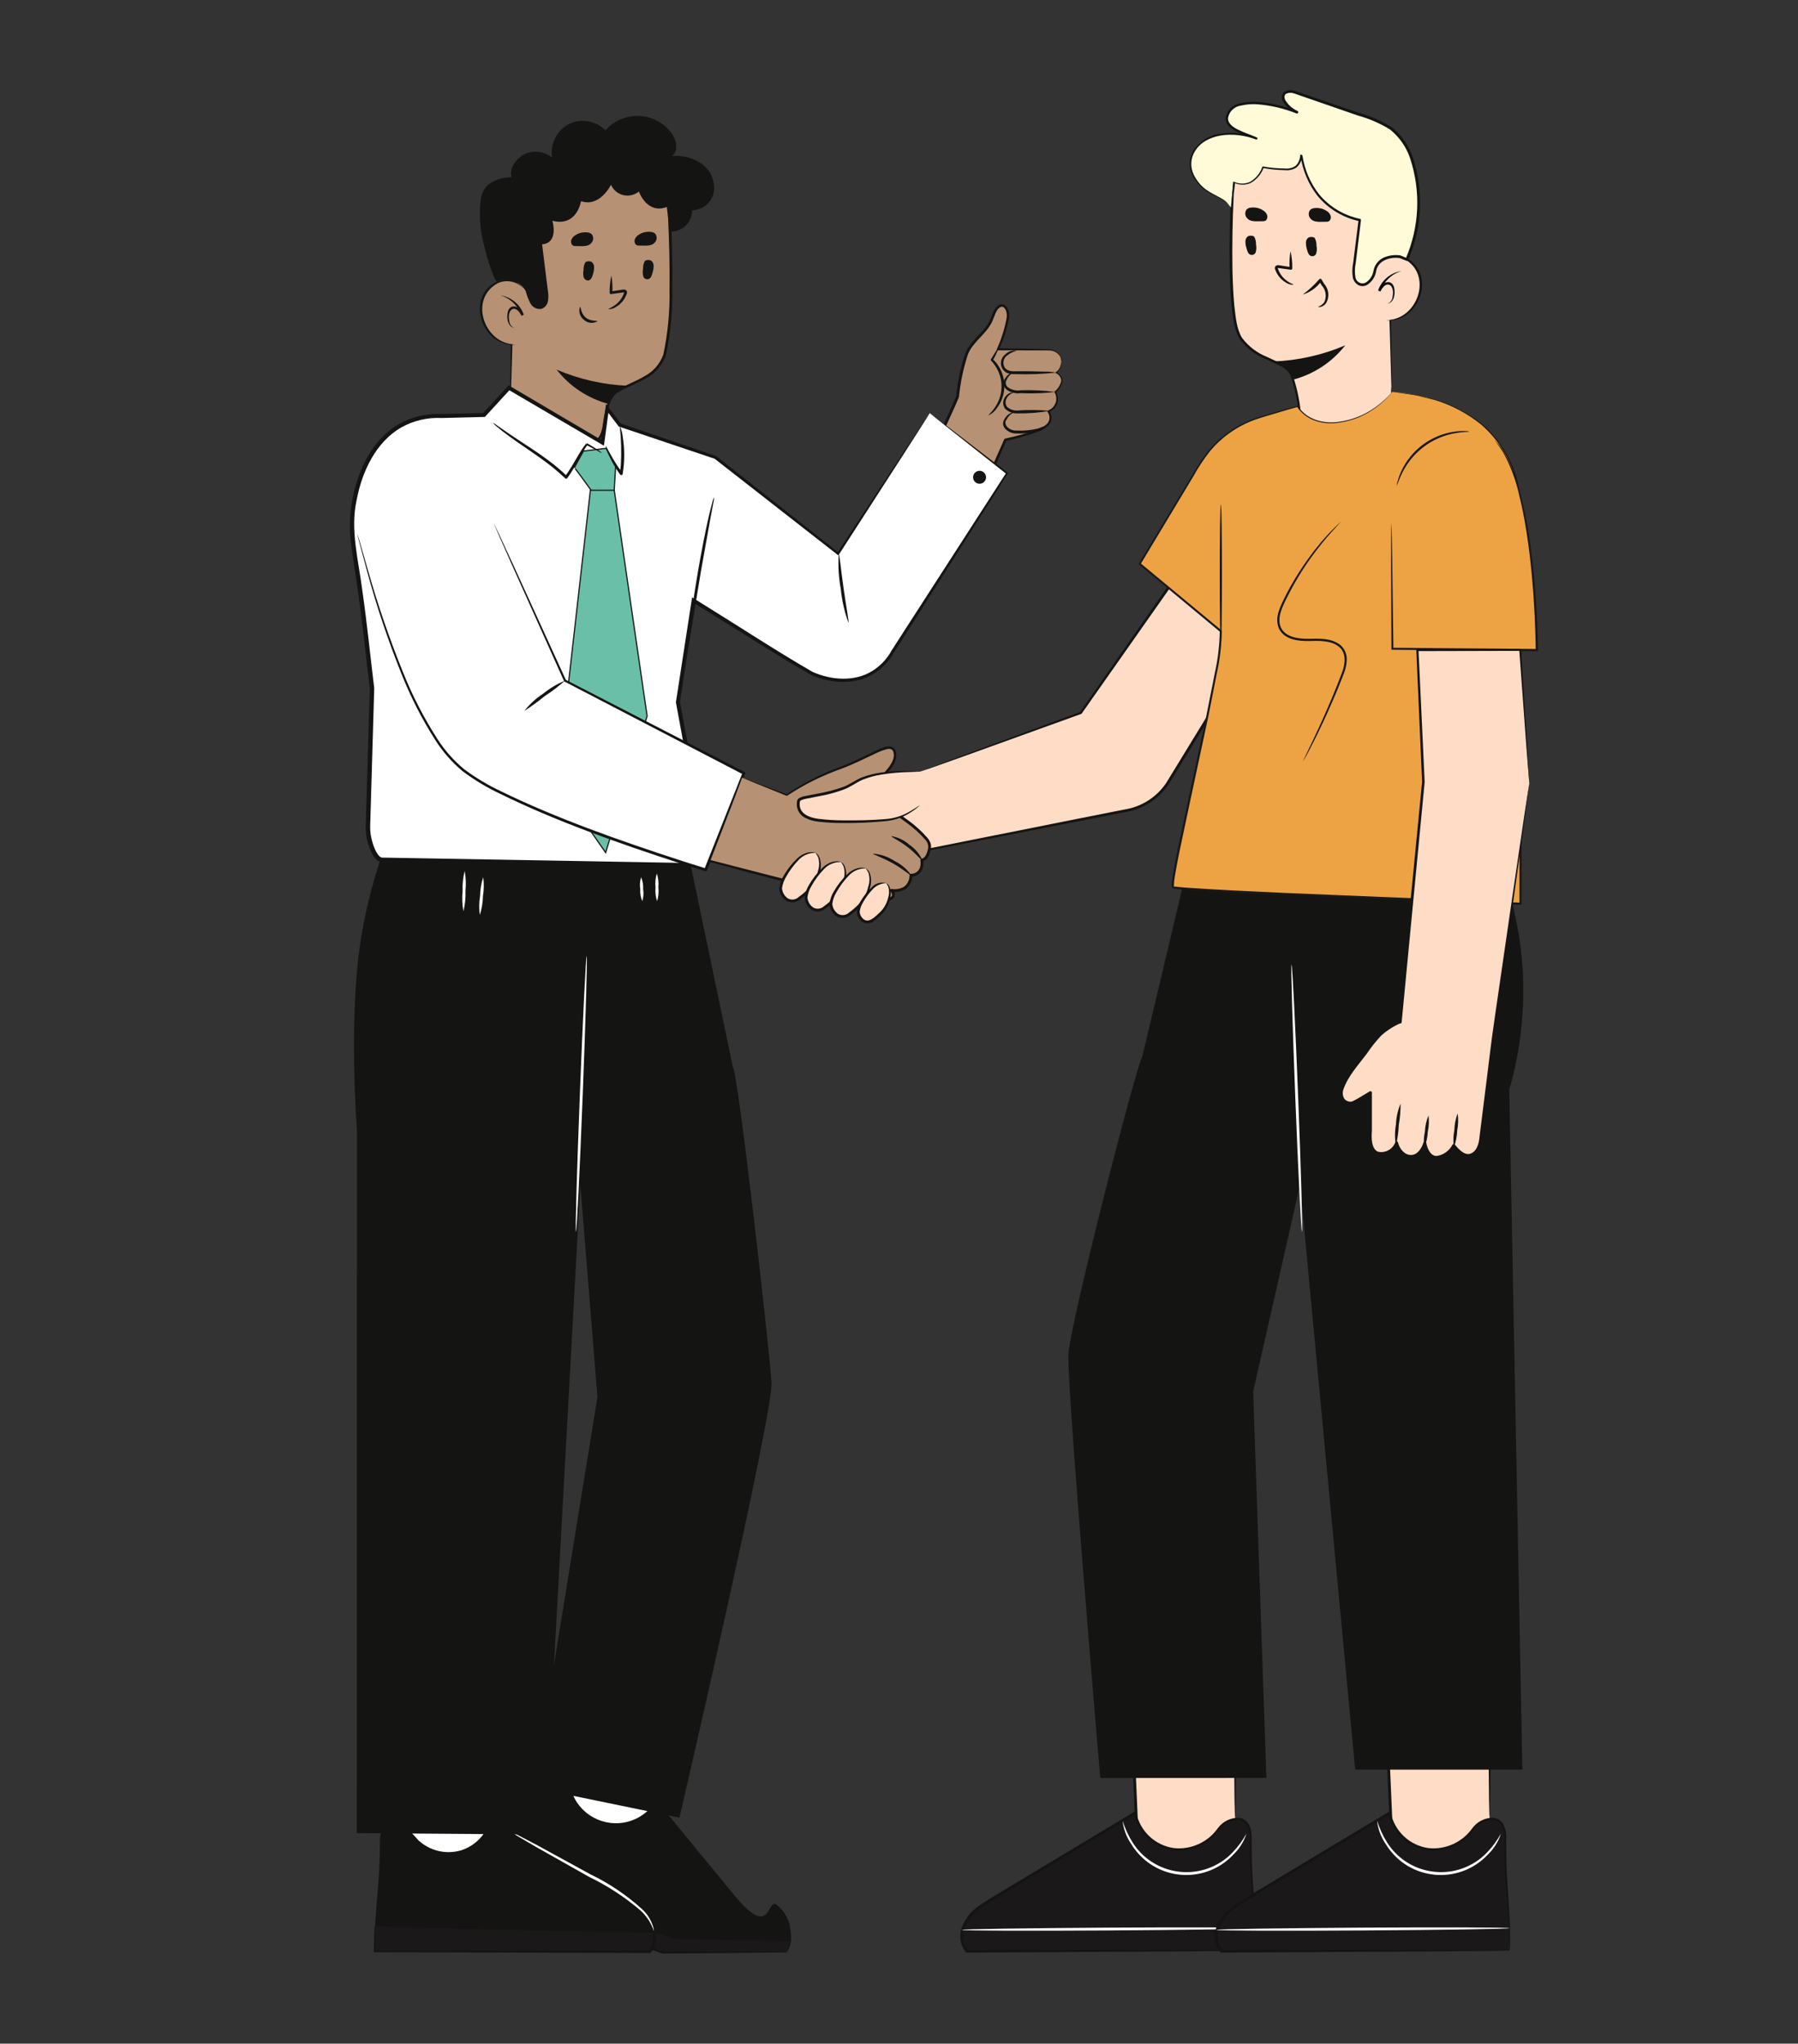<?xml version="1.0" encoding="iso-8859-1"?>
<!-- Generator: Adobe Illustrator 26.1.0, SVG Export Plug-In . SVG Version: 6.00 Build 0)  -->
<svg version="1.1" id="Layer_1" xmlns="http://www.w3.org/2000/svg" xmlns:xlink="http://www.w3.org/1999/xlink" x="0px" y="0px"
	 viewBox="0 0 279.99 318.242" style="enable-background:new 0 0 279.99 318.242;" xml:space="preserve">
<rect x="0" y="0" width="279.99" height="318.242" fill="#333333" stroke="none"/>
<g>
	<defs>
		<rect id="SVGID_00000013181735059432125340000004832568514295054757_" x="54.478" y="14.03" width="185.029" height="290.181"/>
	</defs>
	<clipPath id="SVGID_00000009583416533860562560000011314304684800170410_">
		<use xlink:href="#SVGID_00000013181735059432125340000004832568514295054757_"  style="overflow:visible;"/>
	</clipPath>
	
		<g id="Group_1116" transform="translate(0 0)" style="clip-path:url(#SVGID_00000009583416533860562560000011314304684800170410_);">
		<path id="Path_765" style="fill:#FEDCC6;" d="M216.583,61.825l0.147-1.627l-0.343-15.356l-1.662-12.786l-12.676-8.246
			l-9.847,2.931c-0.008,1.144-0.107,2.286-0.295,3.415c0,0-1,18.741,1.191,22.355c2.032,3.351,6.812,3.664,7.88,5.586
			c1.325,2.393,1.566,8.517,1.566,8.517s11.742,0.3,14.039-4.791"/>
		<path id="Path_766" style="fill:#141413;" d="M216.584,61.826c0,0-0.155,0.324-0.517,0.934c-0.652,0.803-1.468,1.457-2.393,1.919
			c-2.39,1.25-6.285,2.08-11.132,2.09c-0.079-0.006-0.142-0.068-0.15-0.147c-0.05-2.789-0.54-5.552-1.453-8.188
			c-0.624-1.333-2.366-1.759-3.782-2.495c-1.616-0.633-3.026-1.701-4.073-3.085c-0.969-1.585-1.057-3.442-1.3-5.249
			c-0.169-1.828-0.257-3.7-0.3-5.61c-0.07-3.819,0-7.783,0.2-11.847V30.13c0.043-0.345,0.088-0.72,0.134-1.1l0.112-1.175l0.04-0.586
			l0.011-0.289v-0.142v-0.086c0.056,0.043-0.128-0.123,0.139,0.179c0.4-0.019,0.241-0.155,0.289-0.131v-0.008l0.008-0.032
			l-0.286-0.233c3.375-1,6.667-1.978,9.85-2.925c0.062-0.017,0.128-0.007,0.182,0.027c4.491,2.934,8.739,5.706,12.663,8.268
			c0.048,0.031,0.081,0.082,0.088,0.139c0.6,4.7,1.143,8.991,1.625,12.786v0.019c0.11,7.042,0.187,12.152,0.236,15.358v0.005
			c-0.118,1.111-0.2,1.622-0.2,1.622s0.013-0.527,0.1-1.63v0.005c-0.094-3.207-0.244-8.313-0.45-15.356v0.016
			c-0.506-3.793-1.076-8.081-1.7-12.775l0.086,0.137c-3.927-2.551-8.178-5.311-12.68-8.228l0.179,0.025
			c-3.18,0.948-6.472,1.93-9.844,2.934l-0.021,0.008c-0.111,0.032-0.228-0.031-0.261-0.142c-0.01-0.032-0.012-0.067-0.005-0.1
			l0.011-0.067l0.005-0.016c0.051,0.024-0.1-0.107,0.292-0.126c0.273,0.31,0.086,0.15,0.142,0.2v0.054v0.078v0.153l-0.013,0.3
			l-0.037,0.6l-0.116,1.184c-0.046,0.38-0.091,0.757-0.134,1.108v-0.016c-0.2,4.05-0.27,8.008-0.209,11.814
			c0.043,1.9,0.123,3.766,0.286,5.578c0.219,1.777,0.343,3.651,1.215,5.061c1.002,1.329,2.352,2.355,3.9,2.966
			c0.733,0.351,1.477,0.666,2.189,1.047c0.755,0.327,1.374,0.906,1.75,1.638c0.923,2.683,1.408,5.498,1.435,8.335l-0.147-0.147
			c4.8,0.029,8.677-0.747,11.046-1.932c0.917-0.436,1.734-1.057,2.4-1.823c0.372-0.575,0.586-0.883,0.586-0.883"/>
		<path id="Path_767" style="fill:#141413;" d="M195.585,38.087c0.026-0.434-0.073-0.866-0.286-1.245l-0.078-0.048
			c-0.286-0.133-0.616-0.13-0.9,0.008c-0.233,0.179-0.371,0.454-0.377,0.747c-0.008,0.402,0.055,0.803,0.185,1.183
			c0.047,0.207,0.123,0.406,0.225,0.592c0.148,0.323,0.53,0.466,0.854,0.318c0.207-0.095,0.348-0.291,0.372-0.518
			c0.079-0.342,0.082-0.697,0.011-1.041"/>
		<path id="Path_768" style="fill:#141413;" d="M205.006,38.288c0.026-0.434-0.073-0.866-0.286-1.245l-0.078-0.048
			c-0.286-0.133-0.616-0.13-0.9,0.008c-0.233,0.179-0.371,0.454-0.377,0.747c-0.008,0.402,0.055,0.803,0.185,1.183
			c0.047,0.207,0.123,0.406,0.225,0.592c0.148,0.323,0.53,0.466,0.854,0.318c0.207-0.095,0.348-0.291,0.372-0.518
			c0.079-0.342,0.082-0.697,0.011-1.041"/>
		<path id="Path_769" style="fill:#141413;" d="M198.36,56.283L200.006,57c0.5,0.551,1.392,1.362,1.4,2.109
			c3.203-0.852,6.04-2.726,8.081-5.337c-3.526,1.507-7.297,2.358-11.129,2.511"/>
		<path id="Path_770" style="fill:#FEDCC6;" d="M215.772,49.869c1.56,0.007,3.052-0.636,4.117-1.775
			c1.014-1.09,1.509-2.563,1.36-4.044c-0.084-1.62-1.012-3.076-2.444-3.838c-1.482-0.718-3.265-0.291-4.259,1.022"/>
		<path id="Path_771" style="fill:#141413;" d="M215.772,49.869c5,0.037,7.465-7.1,2.869-9.569c-1.419-0.637-3.088-0.256-4.09,0.934
			c0.928-1.36,2.694-1.864,4.2-1.2c5.077,2.385,2.371,10.374-2.984,9.831"/>
		<path id="Path_772" style="fill:#FEDCC6;" d="M218.255,42.209c-1.621,0.345-2.939,1.52-3.466,3.091
			c0.155-0.342,0.372-0.652,0.642-0.913c0.281-0.262,0.685-0.341,1.044-0.206c0.468,0.219,0.573,0.835,0.565,1.354
			c0.008,0.363-0.055,0.724-0.187,1.063c-0.139,0.34-0.426,0.598-0.779,0.7"/>
		<path id="Path_773" style="fill:#070807;" d="M218.255,42.209c-1.549,0.441-2.777,1.623-3.279,3.153l-0.367-0.155
			c0.308-1.049,1.967-1.978,2.462-0.519c0.238,0.937,0.1,2.371-1,2.615c0.454-0.19,0.761-0.622,0.792-1.113
			c0.375-1.86-0.969-2.735-1.9-0.795l-0.364-0.155C215.153,43.624,216.565,42.454,218.255,42.209"/>
		<path id="Path_774" style="fill:#141413;" d="M201.425,44.351c-0.464,0.014-0.919-0.134-1.287-0.418
			c-0.427-0.267-0.796-0.617-1.084-1.03c-0.173-0.245-0.315-0.51-0.423-0.79c-0.019-0.147-0.2-0.257-0.04-0.629
			c0.165-0.177,0.417-0.243,0.648-0.169l1.817,0.281l-0.233,0.206c-0.062-0.897-0.014-1.799,0.142-2.685
			c0.198,0.877,0.288,1.775,0.268,2.674c0.005,0.11-0.08,0.204-0.191,0.209c-0.001,0-0.002,0-0.002,0H201l-1.823-0.244
			c-0.174-0.054-0.233,0.04-0.262-0.056c0.088-0.027,0.051,0.123,0.126,0.257c0.091,0.251,0.211,0.491,0.356,0.715
			c0.246,0.384,0.558,0.723,0.921,1c0.629,0.479,1.13,0.6,1.108,0.677"/>
		<path id="Path_775" style="fill:#141413;" d="M203.997,32.718c0.164-0.167,0.38-0.273,0.613-0.3
			c0.226-0.037,0.457-0.043,0.685-0.019c0.021,0.001,0.043,0.004,0.064,0.008c0.254,0.021,0.503,0.081,0.739,0.179l0.04,0.016
			c0.143,0.063,0.28,0.139,0.41,0.225l0.046,0.024h-0.008c0.021,0.013,0.046,0.021,0.067,0.037c0.248,0.162,0.438,0.398,0.543,0.674
			c0.112,0.295,0.037,0.629-0.19,0.848c-0.154,0.096-0.336,0.139-0.517,0.123l-0.771,0.008c-0.333,0.019-0.666-0.011-0.99-0.088
			c-0.34-0.091-0.629-0.316-0.8-0.624c-0.192-0.353-0.164-0.785,0.072-1.111"/>
		<path id="Path_776" style="fill:#141413;" d="M194.112,32.637c0.164-0.167,0.38-0.273,0.613-0.3
			c0.226-0.037,0.457-0.043,0.685-0.019c0.021,0.001,0.043,0.004,0.064,0.008c0.254,0.021,0.503,0.081,0.739,0.179l0.04,0.016
			c0.143,0.063,0.28,0.139,0.41,0.225l0.045,0.024H196.7c0.021,0.013,0.046,0.021,0.067,0.037c0.248,0.162,0.438,0.398,0.543,0.674
			c0.112,0.295,0.037,0.629-0.19,0.848c-0.154,0.096-0.336,0.139-0.517,0.123l-0.771,0.008c-0.333,0.019-0.666-0.011-0.99-0.088
			c-0.34-0.091-0.629-0.316-0.8-0.624c-0.192-0.353-0.164-0.785,0.072-1.111"/>
		<path id="Path_777" style="fill:#141413;" d="M205.255,47.765c0.379-0.126,0.71-0.365,0.95-0.685
			c0.435-0.882,0.276-1.941-0.4-2.655c-0.126-0.217-0.249-0.428-0.385-0.666l0.353,0.011c-0.709,1-1.729,1.738-2.9,2.1
			c0.934-0.699,1.792-1.494,2.558-2.374l0.008-0.011c0.07-0.091,0.201-0.107,0.292-0.037c0,0,0,0,0,0l0.054,0.059
			c0.147,0.252,0.281,0.476,0.418,0.7c0.761,0.846,0.867,2.095,0.26,3.057c-0.586,0.693-1.247,0.549-1.2,0.5"/>
		<path id="Path_778" style="fill:#FFFBD8;" d="M191.68,32.303l-0.685-0.771c-1.183-1.132-2.859-1.138-4.47-3.126
			c-2.184-2.7-0.549-4.92-0.549-4.92c1.916-3.11,6.434-3.123,9.678-1.923c-1.759-0.79-5.147-1.563-4.529-3.512
			c0.557-2.666,5.805-2.524,10.84-0.575c-2.896-1.476-2.706-3.713-0.43-3.143l11.177,3.854c1.499,0.418,2.911,1.101,4.168,2.018
			c2.781,2.288,3.849,6.48,4.042,10.075c0.11,2.966-0.32,5.927-1.269,8.739c-0.157,0.478-0.349,0.944-0.573,1.394
			c-0.335-0.194-0.697-0.341-1.073-0.434c-0.837-0.111-1.687,0.004-2.465,0.332c-0.557,0.241-1.001,0.685-1.242,1.242
			c-0.172,0.664-0.419,1.306-0.736,1.914c-0.338,0.619-1.03,0.957-1.726,0.843c-0.518-0.19-0.898-0.638-1-1.18
			c-0.091-0.533-0.088-1.079,0.011-1.611c0.3-2.419,0.598-4.837,0.894-7.254c-5.131-1.172-8.236-4.847-9.071-10l-0.062-0.043
			c0.037,1.126-0.834,2.074-1.959,2.133c-1.334,0.037-2.669-0.07-3.98-0.319c0,0-1.291,3.754-4.571,2.327L191.68,32.303z"/>
		<path id="Path_779" style="fill:#141413;" d="M191.68,32.303c0.088-1.014,0.185-2.128,0.345-3.948
			c0.001-0.04,0.035-0.072,0.076-0.07c0.001,0,0.003,0,0.004,0l0.024,0.008c0.779,0.37,1.678,0.391,2.473,0.059
			c0.926-0.511,1.626-1.351,1.962-2.353c0.022-0.053,0.077-0.084,0.134-0.075c1.103,0.203,2.222,0.306,3.343,0.308
			c0.589,0.076,1.186-0.059,1.686-0.38c0.457-0.425,0.722-1.017,0.736-1.641c0.006-0.081,0.077-0.142,0.158-0.137
			c0.025,0.003,0.049,0.011,0.07,0.024l0.064,0.043c0.035,0.023,0.059,0.059,0.067,0.1c0.33,2.202,1.226,4.281,2.6,6.033
			c1.632,1.95,3.875,3.291,6.365,3.806c0.094,0.021,0.157,0.11,0.145,0.206c-0.174,1.427-0.352,2.892-0.535,4.395
			c-0.091,0.752-0.185,1.515-0.278,2.283c-0.159,0.739-0.174,1.502-0.043,2.246c0.114,0.609,0.699,1.01,1.308,0.896
			c0.096-0.018,0.189-0.048,0.277-0.09c0.652-0.411,1.097-1.083,1.221-1.844c0.162-0.889,0.739-1.647,1.552-2.041
			c0.819-0.364,1.724-0.488,2.61-0.359l0.029,0.005c0.351,0.145,0.744,0.305,1.135,0.463l-0.321,0.083
			c2.156-4.974,2.4-10.569,0.685-15.712c-0.599-1.755-1.686-3.303-3.134-4.462c-1.553-0.949-3.231-1.676-4.986-2.16
			c-3.435-1.189-6.772-2.343-9.99-3.458l0.016,0.005c-0.393-0.135-0.824-0.112-1.2,0.064c-0.316,0.179-0.3,0.618-0.134,0.988
			c0.451,0.747,1.119,1.34,1.914,1.7c0.099,0.049,0.139,0.169,0.09,0.268c-0.001,0.003-0.003,0.005-0.004,0.008
			c-0.048,0.092-0.156,0.135-0.254,0.1c-1.885-0.754-3.869-1.228-5.891-1.408c-0.949-0.09-1.905-0.022-2.832,0.2
			c-0.88,0.143-1.603,0.774-1.863,1.627l-0.005,0.016c-0.34,1.022,0.744,1.75,1.622,2.155c0.926,0.447,1.89,0.749,2.8,1.154
			c0.083,0.034,0.122,0.129,0.088,0.211c-0.001,0.002-0.002,0.004-0.002,0.006c-0.035,0.081-0.127,0.119-0.209,0.088
			c-3.687-1.382-7.933-0.834-9.518,1.837l-0.005,0.008c-0.674,1.08-0.753,2.428-0.211,3.579c0.432,0.929,1.084,1.738,1.9,2.358
			c1.469,1.017,2.773,1.405,3.252,2.013l0,0c0.278,0.337,0.463,0.559,0.658,0.795c-0.209-0.222-0.41-0.431-0.709-0.749l0,0
			c-0.49-0.573-1.769-0.91-3.3-1.93c-0.855-0.622-1.542-1.447-2-2.4c-0.589-1.221-0.514-2.658,0.2-3.811l-0.005,0.008
			c0.937-1.427,2.449-2.376,4.141-2.6c1.919-0.289,3.881-0.087,5.7,0.589l-0.123,0.308c-0.889-0.388-1.863-0.688-2.821-1.14
			c-0.504-0.22-0.966-0.524-1.368-0.9c-0.456-0.428-0.63-1.077-0.45-1.676v0.019c0.283-0.99,1.104-1.733,2.117-1.916
			c0.968-0.237,1.968-0.313,2.96-0.225c2.062,0.175,4.088,0.651,6.012,1.413l-0.166,0.372c-0.877-0.398-1.611-1.057-2.1-1.887
			c-0.308-0.506-0.186-1.163,0.282-1.526c0.475-0.248,1.031-0.291,1.539-0.121h0.016c3.223,1.105,6.554,2.25,9.994,3.434
			c1.8,0.494,3.52,1.241,5.11,2.219c1.518,1.209,2.659,2.827,3.287,4.663c1.76,5.256,1.506,10.978-0.712,16.057
			c-0.042,0.1-0.156,0.149-0.257,0.11l-0.064-0.027c-0.348-0.139-0.693-0.276-1-0.4l0.027,0.005c-1.577-0.241-3.477,0.407-3.7,2.106
			c-0.158,0.872-0.682,1.634-1.44,2.093c-0.424,0.221-0.93,0.218-1.352-0.008c-0.388-0.237-0.673-0.611-0.8-1.047
			c-0.152-0.801-0.141-1.624,0.032-2.42c0.097-0.771,0.192-1.532,0.286-2.283c0.19-1.501,0.374-2.965,0.551-4.392l0.147,0.206
			c-2.566-0.544-4.874-1.939-6.547-3.959c-1.401-1.803-2.307-3.94-2.628-6.2l0.064,0.1l-0.064-0.043l0.228-0.112
			c-0.025,0.702-0.335,1.364-0.857,1.833c-0.55,0.359-1.209,0.511-1.86,0.428c-1.138-0.013-2.273-0.129-3.391-0.345l0.134-0.078
			c-0.365,1.054-1.115,1.93-2.1,2.454c-0.845,0.342-1.796,0.305-2.612-0.1l0.1-0.059c-0.23,1.815-0.369,2.923-0.5,3.932"/>
		<path id="Path_780" style="fill:#B79173;" d="M79.587,65.613l-0.147-1.627l0.343-15.357l1.659-12.783l12.679-8.248l9.847,2.931
			c0.008,1.145,0.106,2.288,0.294,3.418c0,0,1,18.741-1.191,22.355c-2.032,3.351-6.812,3.664-7.88,5.586
			c-0.641,1.448-1.046,2.988-1.2,4.564c-0.338,2.346-2.486,3.993-4.839,3.712c-3.579-0.42-8.209-1.547-9.563-4.55"/>
		<path id="Path_781" style="fill:#141413;" d="M79.587,65.613c0.696,1.252,1.795,2.231,3.118,2.779
			c1.521,0.688,3.131,1.16,4.783,1.4c1.004,0.237,2.044,0.291,3.067,0.158c1.122-0.251,2.096-0.945,2.7-1.924
			c0.672-1.006,0.589-2.366,0.931-3.691c0.139-0.687,0.34-1.359,0.6-2.01c0.271-0.711,0.789-1.301,1.459-1.662
			c1.285-0.765,2.722-1.242,4.036-2.037c1.399-0.71,2.476-1.925,3.011-3.4c0.711-3.346,1.034-6.764,0.961-10.184
			c0.046-3.579-0.035-7.291-0.217-11.089v0.016c-0.07-0.618-0.145-1.287-0.219-1.957l-0.059-0.768l-0.019-0.383l-0.005-0.2v-0.146
			v-0.019l0.008-0.051c-0.046,0,0.15-0.246,0.337-0.123c0.091,0.072,0.072,0.086,0.086,0.1c0.01,0.028,0.016,0.058,0.019,0.088
			c0.014,0.121-0.072,0.23-0.193,0.244c-0.032,0.002-0.064-0.002-0.094-0.011c-3.372-1-6.662-1.986-9.844-2.934l0.179-0.027
			l-12.68,8.23l0.086-0.139c-0.624,4.689-1.194,8.98-1.7,12.775v-0.016c-0.204,7.034-0.356,12.141-0.447,15.36v-0.005
			c0.083,1.1,0.1,1.63,0.1,1.63s-0.08-0.509-0.2-1.622V63.99c0.048-3.215,0.126-8.321,0.233-15.358v-0.019
			c0.482-3.8,1.028-8.094,1.625-12.786c0.006-0.058,0.039-0.11,0.088-0.142c3.927-2.564,8.174-5.337,12.663-8.265
			c0.054-0.035,0.12-0.046,0.182-0.028c3.185,0.947,6.469,1.922,9.85,2.925l-0.286,0.233c-0.019,0.013-0.016,0.051,0.209-0.037
			c-0.011,0.008-0.032,0.016-0.021,0.046c0.037,0.054,0.126-0.013,0.126-0.013c0.008-0.029,0.126,0,0.126,0v0.128l0.005,0.185
			l0.019,0.372l0.056,0.755c0.075,0.664,0.15,1.325,0.219,1.938v0.019c0.182,3.811,0.257,7.529,0.206,11.119
			c0.065,3.461-0.273,6.918-1.009,10.3c-0.571,1.564-1.715,2.852-3.2,3.605c-1.357,0.808-2.816,1.287-4.042,2.015
			c-1.325,0.648-1.585,2.163-1.916,3.431c-0.331,1.268-0.262,2.669-1,3.782c-0.655,1.043-1.704,1.777-2.909,2.034
			c-1.059,0.131-2.133,0.067-3.169-0.19c-1.669-0.267-3.292-0.772-4.818-1.5c-0.974-0.452-1.83-1.123-2.5-1.962
			c-0.236-0.288-0.42-0.615-0.543-0.966"/>
		<path id="Path_782" style="fill:#141413;" d="M100.143,41.875c-0.026-0.434,0.073-0.866,0.286-1.245l0.078-0.048
			c0.286-0.133,0.616-0.13,0.9,0.008c0.233,0.179,0.371,0.454,0.377,0.747c0.008,0.402-0.055,0.803-0.185,1.183
			c-0.047,0.207-0.123,0.406-0.225,0.592c-0.148,0.323-0.53,0.466-0.854,0.318c-0.207-0.095-0.348-0.291-0.372-0.518
			c-0.079-0.342-0.082-0.697-0.011-1.041"/>
		<path id="Path_783" style="fill:#141413;" d="M90.874,42.075c-0.026-0.434,0.073-0.866,0.286-1.245l0.078-0.048
			c0.286-0.133,0.616-0.13,0.9,0.008c0.233,0.179,0.371,0.454,0.377,0.747c0.008,0.402-0.055,0.803-0.185,1.183
			c-0.047,0.207-0.123,0.406-0.225,0.592c-0.101,0.184-0.275,0.318-0.479,0.367c-0.351,0.014-0.663-0.221-0.747-0.562
			c-0.079-0.342-0.082-0.697-0.011-1.041"/>
		<path id="Path_784" style="fill:#141413;" d="M97.809,60.073l-1.646,0.717c-0.5,0.551-1.392,1.362-1.4,2.109
			c-3.203-0.852-6.04-2.726-8.081-5.337C90.208,59.069,93.979,59.92,97.809,60.073"/>
		<path id="Path_785" style="fill:#B79173;" d="M80.401,53.657c-1.56,0.008-3.053-0.635-4.119-1.775
			c-1.013-1.09-1.508-2.563-1.36-4.044c0.087-1.62,1.017-3.077,2.45-3.838c1.48-0.714,3.259-0.287,4.253,1.022"/>
		<path id="Path_786" style="fill:#141413;" d="M80.401,53.657c-5.356,0.541-8.059-7.446-2.984-9.831
			c1.506-0.664,3.272-0.16,4.2,1.2c-1.001-1.19-2.671-1.572-4.09-0.934c-4.6,2.468-2.131,9.609,2.869,9.569"/>
		<path id="Path_787" style="fill:#B79173;" d="M77.914,45.996c1.621,0.345,2.939,1.52,3.466,3.091
			c-0.155-0.342-0.372-0.652-0.642-0.913c-0.281-0.262-0.685-0.341-1.044-0.206c-0.468,0.219-0.573,0.835-0.565,1.354
			c-0.008,0.363,0.055,0.724,0.187,1.063c0.139,0.34,0.426,0.598,0.779,0.7"/>
		<path id="Path_788" style="fill:#141413;" d="M77.914,45.996c1.691,0.244,3.103,1.414,3.656,3.03l-0.367,0.155
			c-0.934-1.943-2.275-1.063-1.9,0.795c0.031,0.491,0.338,0.923,0.792,1.113c-1.1-0.246-1.239-1.678-1-2.615
			c0.5-1.459,2.155-0.53,2.462,0.519l-0.367,0.155c-0.501-1.53-1.728-2.711-3.276-3.153"/>
		<path id="Path_789" style="fill:#141413;" d="M94.744,48.138c-0.021-0.072,0.479-0.2,1.108-0.677c0.363-0.277,0.675-0.616,0.921-1
			c0.145-0.224,0.265-0.464,0.356-0.715c0.07-0.377,0.217-0.179-0.137-0.2l-1.823,0.244c-0.109,0.018-0.212-0.056-0.23-0.165
			c0,0,0-0.001,0-0.001v-0.043c-0.019-0.899,0.071-1.797,0.268-2.674c0.156,0.886,0.204,1.788,0.142,2.685l-0.233-0.206l1.817-0.281
			c0.23-0.074,0.483-0.008,0.648,0.169c0.161,0.372-0.021,0.482-0.04,0.629c-0.108,0.28-0.25,0.545-0.423,0.79
			c-0.288,0.413-0.657,0.763-1.084,1.03c-0.368,0.284-0.823,0.432-1.287,0.418"/>
		<path id="Path_790" style="fill:#141413;" d="M92.174,36.505c-0.164-0.167-0.38-0.273-0.613-0.3
			c-0.226-0.037-0.457-0.043-0.685-0.019c-0.021,0.001-0.043,0.004-0.064,0.008c-0.254,0.021-0.503,0.081-0.739,0.179l-0.04,0.016
			c-0.143,0.063-0.28,0.139-0.41,0.225l-0.046,0.024h0.008l-0.067,0.037c-0.248,0.162-0.438,0.398-0.543,0.674
			c-0.112,0.295-0.037,0.629,0.19,0.848c0.154,0.096,0.336,0.139,0.517,0.123l0.771,0.008c0.333,0.019,0.666-0.011,0.99-0.088
			c0.34-0.091,0.629-0.316,0.8-0.624c0.192-0.353,0.164-0.785-0.072-1.111"/>
		<path id="Path_791" style="fill:#141413;" d="M102.059,36.425c-0.164-0.167-0.38-0.273-0.613-0.3
			c-0.226-0.037-0.457-0.043-0.685-0.019c-0.021,0.001-0.043,0.004-0.064,0.008c-0.254,0.021-0.503,0.081-0.739,0.179l-0.04,0.016
			c-0.143,0.063-0.28,0.139-0.41,0.225l-0.046,0.024h0.008c-0.021,0.013-0.046,0.021-0.067,0.037
			c-0.248,0.162-0.438,0.398-0.543,0.674c-0.112,0.295-0.037,0.629,0.19,0.848c0.154,0.096,0.336,0.139,0.517,0.123l0.771,0.008
			c0.333,0.019,0.666-0.011,0.99-0.088c0.34-0.091,0.629-0.316,0.8-0.624c0.192-0.353,0.164-0.785-0.072-1.111"/>
		<path id="Path_792" style="fill:#141413;" d="M90.312,47.777c0.161-0.029,0.1,1.012,0.9,1.681
			c0.827,0.648,1.815,0.431,1.823,0.559c-0.667,0.413-1.528,0.326-2.1-0.211c-0.628-0.468-0.88-1.29-0.621-2.029"/>
		<path id="Path_793" style="fill:#141413;" d="M74.903,30.822c0.6-3.356,4.746-3.223,4.746-3.223
			c-0.492-2.238,1.973-3.584,1.973-3.584c1.436-0.668,3.127-0.462,4.359,0.533c-0.345-2.108,0.685-4.202,2.565-5.216
			c1.919-0.936,4.221-0.552,5.733,0.956c2.427-2.743,6.618-3,9.362-0.574c0.332,0.294,0.634,0.62,0.9,0.974
			c0.806,1.071,1.172,2.805,0.1,3.611c1.646-0.156,3.294,0.279,4.649,1.226c1.356,0.981,2.077,2.618,1.884,4.28
			c-0.267,1.676-1.703,2.915-3.4,2.934c0.019,1.715-1.282,3.157-2.99,3.314l-0.434,0.027l-0.284-3.932
			c-3.281,1.427-4.574-2.323-4.574-2.323c-1.204,0.981-2.975,0.799-3.956-0.405c-0.159-0.195-0.291-0.411-0.393-0.642
			c0,0-1.74,3.565-4.668,2.548c0,0-0.594,4.031-4.457,3.054c0,0,1.047,3.439-1.6,3.672c0.297,2.417,0.597,4.834,0.9,7.251
			c0.098,0.533,0.1,1.08,0.008,1.614c-0.102,0.542-0.482,0.99-1,1.18c-0.695,0.114-1.387-0.224-1.724-0.843
			c-0.318-0.608-0.564-1.25-0.736-1.914c-0.307-0.6-0.797-1.085-1.4-1.386c-0.687-0.326-1.449-0.461-2.206-0.391l-0.972,0.236
			c-0.835-1.269-2.139-5.961-2.388-7.979c-0.224-1.659-0.224-3.341,0-5"/>
		<path id="Path_794" style="fill:#FFFFFF;" d="M86.827,275.577c1.175-3.311,2.351-6.621,3.528-9.93l15.377,5.466l-5.8,14.306
			l-11.544,0.252l-2.62-7.109L86.827,275.577z"/>
		<path id="Path_795" style="fill:#141413;" d="M86.827,275.577c-0.054,0.268-0.13,0.531-0.228,0.787
			c-0.225,0.68-0.471,1.413-0.741,2.23v-0.064c0.752,1.986,1.648,4.347,2.687,7.082l-0.161-0.107
			c3.391-0.088,7.294-0.187,11.541-0.3l-0.193,0.131c1.172-2.9,2.436-6.022,3.75-9.272c0.7-1.718,1.381-3.4,2.045-5.037l0.131,0.289
			l-15.36-5.514l0.211-0.1c-1.028,2.805-1.911,5.218-2.65,7.237c-0.27,0.712-0.514,1.36-0.744,1.962
			c-0.076,0.233-0.173,0.459-0.289,0.675c0.045-0.241,0.112-0.478,0.2-0.707l0.661-1.991c0.701-2.037,1.538-4.465,2.511-7.286
			c0.03-0.085,0.124-0.13,0.209-0.1l0,0l15.4,5.412c0.115,0.04,0.175,0.166,0.134,0.281c0,0,0,0,0,0v0.011
			c-0.667,1.635-1.347,3.315-2.042,5.04c-1.32,3.247-2.588,6.365-3.769,9.264c-0.031,0.079-0.108,0.131-0.193,0.131
			c-4.248,0.078-8.15,0.145-11.541,0.206c-0.072,0.001-0.136-0.043-0.161-0.11c-0.985-2.751-1.837-5.128-2.556-7.13
			c-0.008-0.022-0.008-0.045,0-0.067c0.305-0.806,0.578-1.528,0.83-2.2c0.087-0.26,0.194-0.512,0.321-0.755"/>
		<path id="Path_796" style="fill:#141413;" d="M76.616,294.658c2.136-6.314,4.408-9.949,6.542-16.263
			c0.388-1.148,0.945-2.46,2.12-2.762c1.113-0.15,2.205,0.392,2.757,1.37c0.519,0.964,0.987,1.954,1.4,2.968
			c1.851,3.578,6.253,4.979,9.831,3.127c1.215-0.629,2.229-1.586,2.926-2.763c4.044,4.922,8.089,9.844,12.136,14.767
			c6.07,7.384,4.962-0.072,6.761,1.641c1.169,0.972,1.896,2.374,2.018,3.889c0.343,2.669-0.637,3.346-0.637,3.346l-19.285,0.059
			L76.616,294.658z"/>
		<path id="Path_797" style="fill:#1A1818;" d="M122.619,303.7c0.237-0.464,0.412-0.958,0.519-1.469l-18.329-0.519
			c-14.338-5.2-12.609-5.233-26.95-10.425l-0.436,1.124c-0.27,0.712-0.538,1.456-0.8,2.243l26.565,9.379l19.285-0.059
			c0,0-0.174,0.353,0.15-0.273"/>
		<path id="Path_798" style="fill:#141413;" d="M122.619,303.699c-0.013,0.041-0.028,0.081-0.046,0.12l-0.07,0.15l-0.048,0.1
			c-0.118-0.019,0-0.072-0.016-0.11l0.029,0.046c-1.82,0.064-8.967,0.139-19.285,0.206l-0.059-0.011
			c-7.494-2.631-16.638-5.843-26.581-9.336c-0.115-0.039-0.177-0.163-0.139-0.278v-0.005c0.236-0.656,0.487-1.362,0.741-2.074
			c0.169-0.439,0.337-0.875,0.5-1.3c0.044-0.114,0.171-0.172,0.286-0.131c5.115,1.847,9.992,3.737,14.47,5.64
			c4.483,1.874,8.7,3.447,12.465,4.829l-0.056-0.011c8.394,0.3,14.561,0.514,18.324,0.645c0.026-0.003,0.05,0.015,0.054,0.041
			c0,0.001,0,0.001,0,0.002v0.021c-0.375,1.012-0.57,1.459-0.57,1.459s0.131-0.482,0.466-1.48l0.051,0.064
			c-3.763-0.08-9.935-0.214-18.329-0.4l-0.056-0.011c-3.777-1.354-8.011-2.912-12.508-4.775c-4.481-1.887-9.344-3.763-14.459-5.607
			l0.284-0.128c-0.163,0.426-0.332,0.862-0.5,1.3c-0.252,0.7-0.5,1.405-0.736,2.058l-0.137-0.281
			c9.93,3.522,19.065,6.764,26.549,9.422l-0.059-0.011c10.318,0,17.465,0.035,19.285,0.088h0.019l0.024,0.024l-0.016,0.021
			c-0.035,0.013-0.008,0.134-0.086,0.054l0.054-0.094l0.083-0.142c0.022-0.037,0.046-0.073,0.072-0.107"/>
		<path id="Path_799" style="fill:#FFFFFF;" d="M76.472,275.131l-0.182,10.005l-2.883,6.646l-6.266,0.543l-5.765-6.729l0.217-11.931
			L76.472,275.131z"/>
		<path id="Path_800" style="fill:#141413;" d="M76.472,275.13c0,0-0.4-0.011-1.113-0.064l-3.049-0.246
			c-2.984-0.268-6.59-0.589-10.736-0.958l0.211-0.19c-0.056,3.613-0.12,7.647-0.187,11.93l-0.054-0.15
			c0.573,0.669,1.18,1.378,1.8,2.1l3.967,4.636l-0.185-0.075c2.179-0.185,4.272-0.361,6.266-0.527l-0.166,0.12
			c1.047-2.388,2.023-4.6,2.912-6.633l-0.013,0.064c0.086-2.786,0.158-5.2,0.222-7.267c0.027-0.72,0.054-1.384,0.078-2.01
			c0.002-0.242,0.019-0.485,0.051-0.725c0.027,0.221,0.035,0.444,0.024,0.666c0,0.616,0.005,1.266,0.008,1.975
			c-0.013,2.093-0.029,4.542-0.048,7.366c0,0.022-0.005,0.044-0.013,0.064c-0.87,2.037-1.823,4.264-2.848,6.659
			c-0.03,0.068-0.095,0.115-0.169,0.123c-1.994,0.177-4.087,0.364-6.266,0.559c-0.071,0.006-0.14-0.023-0.185-0.078l-3.975-4.63
			c-0.616-0.717-1.223-1.427-1.793-2.093c-0.036-0.042-0.056-0.095-0.056-0.15c0.091-4.283,0.174-8.316,0.249-11.927
			c-0.001-0.106,0.085-0.192,0.191-0.193c0.001,0,0.001,0,0.002,0h0.019c4.183,0.447,7.824,0.838,10.835,1.162l3,0.345
			c0.685,0.083,1.028,0.147,1.028,0.147"/>
		<path id="Path_801" style="fill:#141413;" d="M58.303,303.901c-0.021-6.178,0.881-10.672,0.859-16.849
			c0-1.124,0.094-2.441,1.033-3.057c0.931-0.466,2.052-0.317,2.829,0.375c0.743,0.689,1.448,1.418,2.112,2.184
			c1.79,1.673,4.332,2.273,6.681,1.577c2.332-0.753,4.089-2.687,4.617-5.08c6.981,4.315,13.96,8.63,20.939,12.947
			c1.495,0.78,2.801,1.879,3.825,3.22c1.021,1.397,1.013,3.296-0.021,4.684L58.303,303.901z"/>
		<path id="Path_802" style="fill:#1A1818;" d="M59.582,299.971l42.255,0.771c0.312,1.097,0.067,2.277-0.658,3.158H58.305
			c-0.005-1.183,0.024-2.9,0.075-3.951L59.582,299.971z"/>
		<path id="Path_803" style="fill:#141413;" d="M59.582,299.971c0,0-0.4,0.027-1.2,0.027l0.051-0.046
			c-0.008,1.084-0.016,2.379-0.027,3.948l-0.1-0.1c8.578-0.027,23.846-0.07,41.666-0.123h1.207l-0.163,0.072
			c0.669-0.83,0.892-1.933,0.6-2.958l0.211,0.171c-11.715-0.241-22.157-0.458-30.034-0.618l-8.956-0.233
			c-2.1-0.064-3.26-0.142-3.26-0.142s1.156-0.035,3.263-0.021l8.959,0.094c7.877,0.126,18.321,0.292,30.039,0.476
			c0.101,0.004,0.188,0.075,0.211,0.174c0.325,1.167,0.06,2.42-0.709,3.356c-0.042,0.047-0.103,0.075-0.166,0.075h-1.202
			c-17.821-0.054-33.088-0.1-41.666-0.123c-0.053,0-0.097-0.041-0.1-0.094v-0.008c0.051-1.571,0.091-2.867,0.126-3.953
			c0.002-0.027,0.024-0.048,0.051-0.048c0.8,0.032,1.2,0.072,1.2,0.072"/>
		<path id="Path_804" style="fill:#FFFFFF;" d="M101.837,300.742c-0.414-1.248-1.141-2.37-2.112-3.257
			c-2.433-2.072-5.119-3.826-7.995-5.219l-8.383-4.732c-0.83-0.487-1.665-0.98-2.516-1.477c-0.318-0.166-0.616-0.367-0.889-0.6
			c0.339,0.113,0.666,0.262,0.974,0.444c0.875,0.458,1.729,0.907,2.586,1.354c2.773,1.515,5.487,3,8.445,4.617
			c2.907,1.402,5.599,3.214,7.992,5.38c0.744,0.662,1.31,1.5,1.646,2.438c0.14,0.334,0.225,0.688,0.252,1.049"/>
		<path id="Path_805" style="fill:#141413;" d="M114.131,166.197c0.832,0.977,5.731,44.244,6.009,49.123
			s-14.333,67.733-14.333,67.733l-22.649-4.66l9.877-60.841l-2.666-33.1l-5.554,101.22l-29.25-0.21l0.024-109.448
			c0,0-1.362-17.194,0.581-29.638c1.237-7.665,3.575-15.112,6.943-22.108h42.263L114.131,166.197z"/>
		<path id="Path_806" style="fill:#FFFFFF;" d="M91.361,148.897c0.123,0.005-0.153,9.614-0.613,21.461s-0.934,21.451-1.06,21.445
			c-0.126-0.006,0.15-9.612,0.613-21.463S91.238,148.893,91.361,148.897"/>
		<path id="Path_807" style="fill:#FFFFFF;" d="M72.166,141.901c-0.191-1.038-0.234-2.098-0.128-3.148
			c-0.041-1.055,0.067-2.11,0.321-3.134c0.189,1.038,0.232,2.098,0.126,3.148C72.524,139.822,72.417,140.876,72.166,141.901"/>
		<path id="Path_808" style="fill:#FFFFFF;" d="M74.716,142.49c-0.134-0.986-0.119-1.986,0.043-2.968
			c0.017-0.995,0.182-1.982,0.49-2.928c0.133,0.986,0.118,1.986-0.045,2.967c-0.017,0.995-0.182,1.982-0.49,2.928"/>
		<path id="Path_809" style="fill:#FFFFFF;" d="M100.02,140.332c-0.248-0.585-0.356-1.221-0.316-1.855
			c-0.102-0.627-0.057-1.269,0.131-1.876c0.248,0.585,0.356,1.221,0.316,1.855C100.254,139.083,100.209,139.726,100.02,140.332"/>
		<path id="Path_810" style="fill:#FFFFFF;" d="M102.322,140.332c-0.226-0.695-0.309-1.429-0.244-2.157
			c-0.077-0.728-0.007-1.463,0.206-2.163c0.226,0.696,0.308,1.431,0.241,2.16c0.08,0.726,0.012,1.461-0.2,2.16"/>
		<path id="Path_811" style="fill:#B79173;" d="M165.278,56.328c0.094-1.48-1.317-1.847-2.238-1.874
			c-0.34-0.011-4.427-0.059-7.647-0.059c0.161-0.361,1.983-4.561,1.494-5.947c-0.511-1.448-1.678-1.052-2.272,0.811
			c-0.594,1.863-2.152,3-3.493,4.705c-1.341,1.705-2.01,7.813-2.01,7.813l-0.522,1.239l-2.165,4.748l8.247,5.039l1.892-4.312
			c0,0,5.789-1.231,6.641-2.379c0.508-0.585,0.527-1.449,0.046-2.056c0,0,0.715-0.1,1.207-1.14c0.287-0.605,0.238-1.316-0.128-1.876
			c0.454-0.357,0.789-0.843,0.961-1.394c0.412-1.06-0.859-1.617-0.859-1.617S165.189,57.716,165.278,56.328"/>
		<path id="Path_812" style="fill:#141413;" d="M165.278,56.328c0.011,0.169,0,0.339-0.032,0.506
			c-0.066,0.513-0.354,0.972-0.787,1.255v-0.131c0.559,0.202,0.952,0.708,1.009,1.3c-0.113,0.738-0.497,1.408-1.076,1.879
			l0.035-0.171c0.638,1.034,0.317,2.39-0.718,3.027c-0.139,0.086-0.287,0.156-0.441,0.209l0.091-0.244
			c0.49,0.611,0.516,1.472,0.064,2.112c-0.532,0.585-1.217,1.009-1.978,1.223c-1.582,0.57-3.201,1.033-4.845,1.384l0.137-0.11
			c-0.6,1.384-1.231,2.826-1.879,4.317c-0.046,0.105-0.168,0.152-0.273,0.107l-0.027-0.013l-8.249-5.024
			c-0.097-0.058-0.134-0.179-0.088-0.281c0.549-1.2,1.127-2.473,1.716-3.761c0.348-0.741,0.664-1.488,0.969-2.222l-0.013,0.043
			c0.222-2.266,0.695-4.5,1.408-6.662c0.886-2.179,2.907-3.273,3.774-5.053c0.455-0.8,0.525-2,1.574-2.559
			c0.624-0.3,1.2,0.294,1.336,0.725c0.176,0.462,0.219,0.963,0.126,1.448c-0.326,1.665-0.853,3.284-1.568,4.823l-0.145-0.219
			c3.391,0.056,6.121,0.064,8.027,0.158c0.77,0.022,1.463,0.474,1.793,1.17c0.094,0.243,0.116,0.508,0.062,0.763
			c-0.02-0.249-0.069-0.494-0.147-0.731c-0.344-0.634-1.008-1.029-1.729-1.028l-8.006-0.016c-0.088,0-0.159-0.07-0.161-0.158
			l0.013-0.064c0.685-1.516,1.186-3.108,1.494-4.743c0.083-0.417,0.048-0.849-0.1-1.247c-0.166-0.4-0.492-0.707-0.838-0.525
			c-0.763,0.388-0.9,1.467-1.368,2.393c-0.926,1.882-2.976,3.054-3.728,5.021c-0.698,2.14-1.16,4.35-1.378,6.59l-0.016,0.043
			c-0.3,0.736-0.624,1.486-0.972,2.227c-0.589,1.29-1.167,2.561-1.718,3.766l-0.086-0.281c2.893,1.772,5.666,3.472,8.236,5.048
			l-0.3,0.094l1.906-4.307c0.025-0.057,0.075-0.099,0.136-0.112c1.628-0.337,3.231-0.781,4.8-1.33
			c0.695-0.188,1.327-0.559,1.831-1.073c0.381-0.52,0.375-1.229-0.016-1.742c-0.052-0.065-0.041-0.159,0.024-0.211c0,0,0,0,0,0
			l0.049-0.022l0.021-0.008c1.01-0.381,1.52-1.508,1.139-2.518c-0.037-0.098-0.081-0.192-0.133-0.282
			c-0.039-0.05-0.029-0.122,0.021-0.161l0.013-0.011c0.522-0.425,0.878-1.02,1.006-1.681c-0.051-0.521-0.387-0.97-0.873-1.164
			c-0.036-0.017-0.051-0.06-0.034-0.096c0.001-0.001,0.001-0.003,0.002-0.004l0.032-0.032c0.402-0.258,0.681-0.67,0.771-1.14
			c0.078-0.319,0.086-0.492,0.1-0.49"/>
		<path id="Path_813" style="fill:#141413;" d="M164.429,58.028c-2.073,0.219-4.158,0.297-6.242,0.233
			c-0.448,0.027-0.897-0.029-1.325-0.166c-0.415-0.184-0.739-0.526-0.9-0.95c-0.258-0.719-0.014-1.522,0.6-1.975
			c0.463-0.463,1.126-0.666,1.769-0.543c-0.575,0.128-1.109,0.395-1.558,0.776c-0.468,0.382-0.641,1.019-0.431,1.585
			c0.244,0.683,0.974,0.883,1.841,0.827c1.724-0.021,3.29,0.019,4.422,0.056c0.613-0.022,1.227,0.031,1.828,0.158"/>
		<path id="Path_814" style="fill:#141413;" d="M164.327,61.036c-1.79,0.208-3.593,0.271-5.393,0.187
			c-0.752,0.104-1.515-0.081-2.136-0.517c-0.276-0.221-0.467-0.53-0.541-0.875c-0.027-0.311,0.058-0.622,0.241-0.875
			c0.541-0.9,1.306-1.049,1.293-0.921c-0.455,0.228-0.814,0.609-1.017,1.076c-0.279,0.407-0.174,0.963,0.233,1.241
			c0.017,0.011,0.034,0.022,0.051,0.033c0.555,0.353,1.219,0.492,1.868,0.391c1.804-0.064,3.61,0.023,5.4,0.26"/>
		<path id="Path_815" style="fill:#141413;" d="M163.505,63.977c-1.67,0.287-3.362,0.421-5.056,0.4
			c-0.725,0.033-1.43-0.239-1.943-0.752c-0.366-0.51-0.381-1.193-0.037-1.718c0.546-0.907,1.354-0.8,1.3-0.733
			c-0.445,0.142-0.814,0.459-1.02,0.878c-0.233,0.409-0.207,0.917,0.067,1.3c0.448,0.405,1.04,0.613,1.643,0.578
			c1.68-0.127,3.368-0.11,5.045,0.051"/>
		<path id="Path_816" style="fill:#141413;" d="M163.04,66.279c-0.359,0.328-0.781,0.581-1.239,0.744
			c-1.114,0.375-2.288,0.537-3.461,0.479c-0.704,0.027-1.384-0.263-1.852-0.79c-0.218-0.252-0.321-0.584-0.284-0.915
			c0.059-0.259,0.172-0.503,0.332-0.715c0.522-0.79,1.223-0.9,1.207-0.782c-0.411,0.203-0.742,0.538-0.942,0.95
			c-0.7,0.739,0.238,1.863,1.555,1.8c1.121,0.05,2.243-0.061,3.332-0.329c0.433-0.199,0.886-0.349,1.352-0.447"/>
		<path id="Path_817" style="fill:#141413;" d="M153.924,64.687c-0.048-0.059,0.509-0.471,1.095-1.368
			c0.764-1.165,1.081-2.568,0.891-3.948c-0.18-1.207-0.73-2.328-1.574-3.209c-0.057-0.063-0.065-0.156-0.019-0.228
			c0.717-1.148,1.183-1.97,1.274-1.9c0.029,0.021-0.075,0.217-0.233,0.578c-0.218,0.523-0.471,1.031-0.757,1.52l-0.021-0.228
			c0.96,0.899,1.585,2.098,1.772,3.4c0.212,1.484-0.174,2.992-1.073,4.192C154.949,64.013,154.48,64.426,153.924,64.687"/>
		<path id="Path_818" style="fill:#FFFFFF;" d="M144.782,64.328l-14.273,21.884l-19.1-14.989l-14.9-5.04l-1.957-2.588l-0.733,5.35
			l-14.563-8.557l-3.884,4.232l-8.311,0.2c-9.922,0.811-13.153,12.918-12.053,19.965l1.413,9.5l1.507,12.89l-0.632,21.45
			c-0.15,1.4,0.816,5.265,2.219,5.265l48.045,0.835c1.306,0.016,1.74-4.384,1.643-5.685l-3.637-19.7l2.428-15.832l16.87,10.535
			c3.731,2.329,9.933,3.263,13.514-1.59l18.434-28.754L144.782,64.328z"/>
		<path id="Path_819" style="fill:#141413;" d="M144.777,64.324c0,0,1.049,0.774,3.094,2.334l9.025,6.927l0.1,0.078l-0.07,0.11
			c-3.872,6.093-9.049,14.217-15.285,24.016c-0.787,1.231-1.587,2.487-2.4,3.766c-0.763,1.4-1.882,2.573-3.244,3.4
			c-2.832,1.724-6.568,1.526-9.7,0.142c-5.947-3.4-11.951-7.353-18.46-11.341l0.45-0.206c-0.757,4.989-1.571,10.332-2.409,15.837
			v-0.1c1.159,6.244,2.39,12.874,3.656,19.7v0.021v0.013c0.029,1.158-0.074,2.316-0.308,3.45c-0.109,0.587-0.293,1.159-0.546,1.7
			c-0.148,0.326-0.392,0.6-0.7,0.784c-0.322,0.104-0.663,0.138-1,0.1c-2.289-0.037-4.601-0.077-6.938-0.118
			c-4.667-0.075-9.422-0.156-14.265-0.241l-14.736-0.252c-2.489-0.043-4.994-0.086-7.513-0.131l-3.79-0.064
			c-0.403,0.029-0.801-0.108-1.1-0.38c-0.264-0.242-0.483-0.528-0.648-0.846c-0.313-0.587-0.555-1.21-0.72-1.855
			c-0.245-0.835-0.353-1.705-0.321-2.575v0.027c0.217-7.275,0.428-14.437,0.637-21.45v0.054c-0.619-5.048-1.109-10.038-1.809-14.914
			c-0.359-2.436-0.715-4.852-1.069-7.249c-0.351-2.416-0.294-4.875,0.169-7.272c0.872-4.665,3.113-9.365,7.251-11.765
			c2.023-1.134,4.325-1.674,6.641-1.558c2.224-0.053,4.424-0.105,6.6-0.155l-0.222,0.1c1.333-1.448,2.62-2.845,3.889-4.229
			L79.205,60l0.211,0.126c5.088,3,9.922,5.851,14.55,8.578L93.54,68.91c0.26-1.871,0.5-3.624,0.744-5.35l0.091-0.661l0.4,0.533
			l1.955,2.592l-0.128-0.094c5.3,1.807,10.241,3.488,14.884,5.067l0.04,0.016l0.032,0.024l19.06,15.037l-0.262,0.043
			c4.6-6.967,8.193-12.417,10.69-16.2c1.186-1.783,2.109-3.174,2.784-4.186c0.626-0.937,0.95-1.394,0.95-1.394
			s-0.313,0.522-0.931,1.491c-0.658,1.03-1.568,2.449-2.733,4.269c-2.444,3.79-5.961,9.245-10.457,16.223l-0.107,0.166l-0.155-0.123
			l-19.138-14.947l0.072,0.037l-14.9-5.013l-0.078-0.027l-0.051-0.064c-0.634-0.832-1.274-1.676-1.967-2.586l0.492-0.131
			c-0.233,1.726-0.471,3.482-0.725,5.353l-0.059,0.42l-0.367-0.214c-4.636-2.717-9.478-5.557-14.571-8.541l0.372-0.055
			c-1.266,1.384-2.548,2.784-3.878,4.234l-0.088,0.1h-0.134c-2.165,0.053-4.359,0.109-6.582,0.166
			c-2.214-0.118-4.415,0.398-6.346,1.486c-3.889,2.26-6.072,6.784-6.919,11.329c-1.028,4.633,0.319,9.414,0.929,14.306
			c0.7,4.885,1.194,9.877,1.815,14.925v0.024v0.027c-0.2,7.013-0.415,14.175-0.629,21.45v0.027
			c-0.019,0.784,0.084,1.566,0.305,2.318c0.15,0.589,0.369,1.157,0.653,1.694c0.313,0.522,0.61,0.948,1.143,0.867l3.79,0.067
			c2.521,0.045,5.027,0.089,7.516,0.131l14.735,0.26c4.839,0.088,9.597,0.173,14.274,0.254c2.333,0.043,4.646,0.085,6.938,0.126
			c1.127,0.356,1.293-1.047,1.582-2.05c0.222-1.074,0.323-2.169,0.3-3.265l0.005,0.037c-1.255-6.825-2.476-13.461-3.624-19.7
			l-0.008-0.054l0.008-0.051c0.848-5.506,1.673-10.848,2.444-15.832l0.07-0.444l0.38,0.236c6.472,3.988,12.558,8.008,18.364,11.357
			c3.008,1.344,6.571,1.528,9.226-0.08c1.304-0.788,2.374-1.909,3.1-3.249l2.417-3.753l15.431-23.914l0.032,0.187l-8.857-7
			C145.846,65.201,144.777,64.324,144.777,64.324"/>
		<path id="Path_820" style="fill:#69BFA8;" d="M95.651,76.341l5.118,35.154l-6.456,21.274l-7.545-10.87l5.283-46.57L95.651,76.341z
			"/>
		<path id="Path_821" style="fill:none;stroke:#1A1818;stroke-width:0.188;stroke-miterlimit:10;" d="M95.651,76.341l5.118,35.154
			l-6.456,21.274l-7.545-10.87l5.283-46.57L95.651,76.341z"/>
		<path id="Path_822" style="fill:#141413;" d="M111.2,77.425c-0.004,0.313-0.046,0.624-0.126,0.926
			c-0.163,0.862-0.319,1.689-0.471,2.492c-0.506,2.834-0.972,5.433-1.472,8.236c-0.621,3.771-1.191,7.237-1.919,11.678
			c-0.055-1.161,0.024-2.324,0.238-3.466c0.26-2.131,0.685-5.061,1.239-8.287s1.127-6.132,1.6-8.225
			c0.244-1.044,0.447-1.89,0.613-2.468c0.06-0.307,0.159-0.604,0.294-0.886"/>
		<path id="Path_823" style="fill:#141413;" d="M151.531,74.322c0,0.557,0.452,1.009,1.009,1.009s1.009-0.452,1.009-1.009
			c0-0.557-0.452-1.009-1.009-1.009l0,0C151.983,73.314,151.532,73.765,151.531,74.322"/>
		<path id="Path_824" style="fill:#FFFFFF;" d="M55.591,83.091c0.487,0.811,7.141,30.679,17.368,37.5
			c10.227,6.821,36.934,14.865,36.934,14.865l5.947-15.053l-27.857-14.419L76.875,81.456"/>
		<path id="Path_825" style="fill:#141413;" d="M76.875,81.456c0,0,0.3,0.578,0.819,1.692c0.586,1.263,1.336,2.88,2.259,4.879
			c2.018,4.411,4.8,10.49,8.18,17.885l-0.075-0.078l27.882,14.373c0.097,0.053,0.14,0.17,0.1,0.273
			c-1.9,4.815-3.892,9.866-5.942,15.056c-0.041,0.108-0.159,0.167-0.27,0.134c-1.113-0.351-2.31-0.725-3.514-1.1
			c-10.265-3.335-19.981-6.8-28.4-10.945c-2.074-0.974-4.042-2.158-5.875-3.533c-1.667-1.39-3.105-3.033-4.264-4.868
			c-2.079-3.264-3.843-6.718-5.268-10.316c-2.081-5.188-3.859-10.491-5.326-15.885c-0.795-2.963-1.234-4.6-1.59-5.931
			c0.196,0.492,0.363,0.995,0.5,1.507c0.329,1.148,0.747,2.6,1.258,4.376c1.53,5.365,3.349,10.644,5.45,15.813
			c1.433,3.568,3.2,6.993,5.276,10.23c1.143,1.796,2.56,3.403,4.2,4.762c1.815,1.354,3.764,2.519,5.816,3.477
			c8.388,4.1,18.1,7.556,28.35,10.886l3.506,1.1l-0.273,0.131c2.053-5.19,4.05-10.238,5.955-15.05l0.1,0.27l-27.824-14.463
			c-0.034-0.016-0.061-0.045-0.075-0.08c-3.327-7.422-6.055-13.519-8.045-17.946c-0.891-2.013-1.614-3.645-2.176-4.917
			c-0.492-1.127-0.731-1.732-0.731-1.732"/>
		<path id="Path_826" style="fill:#69BFA8;" d="M89.439,72.821c0.032-0.056,2.61,3.52,2.61,3.52h3.6l0.222-3.846l-1.494-2.68
			l-3.525,0.42L89.439,72.821z"/>
		<path id="Path_827" style="fill:none;stroke:#1A1818;stroke-width:0.188;stroke-miterlimit:10;" d="M89.439,72.821
			c0.032-0.056,2.61,3.52,2.61,3.52h3.6l0.222-3.846l-1.494-2.68l-3.525,0.42L89.439,72.821z"/>
		<path id="Path_828" style="fill:#141413;" d="M132.115,96.964c-0.61-1.698-1.009-3.465-1.189-5.26
			c-0.326-1.775-0.432-3.584-0.316-5.385c0.128-0.008,0.34,2.39,0.757,5.321C131.784,94.571,132.24,96.934,132.115,96.964"/>
		<path id="Path_829" style="fill:#141413;" d="M87.984,105.981c-0.979,0.886-2.03,1.689-3.142,2.4
			c-1.016,0.838-2.083,1.614-3.193,2.323c0.824-1.047,1.812-1.953,2.927-2.682c1.034-0.836,2.181-1.522,3.407-2.037"/>
		<path id="Path_830" style="fill:#141413;" d="M93.711,70.565c-0.229-0.106-0.453-0.225-0.669-0.356
			c-0.268-0.142-0.53-0.281-0.79-0.42l-0.5-0.262l-0.273-0.145l-0.142-0.075l-0.072-0.037H91.26l0,0
			c0.062-0.115-0.139,0.252,0.139-0.254h0.005l0.019,0.011l0.037,0.019c0.07,0.035,0.098,0.121,0.063,0.191
			c0,0.001-0.001,0.002-0.001,0.002l-0.013,0.021c-0.95,1.215-1.732,3.2-3.172,5.2c-0.071,0.095-0.203,0.116-0.3,0.048l-0.032-0.029
			c-0.6-0.578-1.261-1.159-1.965-1.729c-2.5-1.965-4.97-3.5-6.659-4.746c-0.851-0.613-1.515-1.151-1.965-1.528
			c-0.245-0.184-0.466-0.399-0.656-0.64c0.274,0.135,0.53,0.303,0.763,0.5l2.04,1.405c1.726,1.18,4.221,2.663,6.756,4.657
			c0.715,0.575,1.386,1.172,1.994,1.769l-0.329,0.024c1.411-1.908,2.262-3.908,3.287-5.11l0.048,0.217l-0.037-0.021l-0.019-0.011
			l-0.008-0.005c0.278-0.509,0.078-0.139,0.142-0.252l0,0h0.005l0.07,0.043l0.139,0.08l0.268,0.158l0.484,0.292
			c0.249,0.161,0.5,0.321,0.76,0.487c0.41,0.268,0.61,0.468,0.586,0.49"/>
		<path id="Path_831" style="fill:#141413;" d="M96.508,66.293c0.256,0.564,0.416,1.167,0.474,1.783
			c0.235,1.471,0.284,2.965,0.145,4.448c-0.04,0.439-0.1,0.867-0.166,1.279c-0.017,0.118-0.127,0.2-0.245,0.182c0,0-0.001,0-0.001,0
			c-0.059-0.008-0.111-0.04-0.145-0.088c-0.709-0.964-1.313-2.001-1.8-3.094c-0.23-0.423-0.385-0.882-0.458-1.357
			c0.115-0.051,0.913,1.943,2.607,4.192l-0.391,0.1c0.051-0.431,0.1-0.838,0.15-1.253c0.118-2.064,0.061-4.134-0.171-6.188"/>
		<path id="Path_832" style="fill:#FEDCC6;" d="M192.336,282.968v-10.23h-15.843l0.656,14.975l10.479,3.98l4.708-5.65V282.968z"/>
		<path id="Path_833" style="fill:#141413;" d="M192.335,282.967c0.039,0.263,0.056,0.529,0.051,0.795
			c0.013,0.7,0.029,1.448,0.046,2.28c-0.001,0.022-0.008,0.044-0.021,0.062c-1.314,1.606-2.866,3.506-4.657,5.7
			c-0.046,0.053-0.119,0.072-0.185,0.048c-3.089-1.159-6.638-2.489-10.495-3.937c-0.079-0.03-0.133-0.105-0.137-0.19
			c-0.137-3.035-0.284-6.3-0.436-9.7c-0.078-1.8-0.155-3.562-0.23-5.273c-0.006-0.121,0.088-0.224,0.21-0.23c0,0,0.001,0,0.001,0
			h0.011l15.843,0.056c0.089-0.002,0.164,0.069,0.166,0.158c0,0.001,0,0.002,0,0.003l0,0c-0.029,2.888-0.054,5.377-0.075,7.484
			c-0.016,0.736-0.029,1.405-0.043,2.037c0.005,0.237-0.011,0.475-0.048,0.709c-0.037-0.234-0.053-0.472-0.048-0.709
			c-0.013-0.632-0.027-1.3-0.043-2.037c-0.021-2.106-0.046-4.6-0.075-7.484l0.166,0.166c-4.523,0.016-9.911,0.035-15.843,0.054
			l0.219-0.228c0.075,1.71,0.155,3.474,0.236,5.273c0.145,3.4,0.284,6.665,0.415,9.7l-0.136-0.19l10.46,4.026l-0.187,0.048
			l4.762-5.6l-0.021,0.062c0.016-0.832,0.032-1.582,0.046-2.28c-0.005-0.266,0.012-0.532,0.051-0.795"/>
		<path id="Path_834" style="fill:#1A1818;" d="M195.474,303.738c0.1-6.469-0.8-10.532-0.7-17c0.016-1.178-0.064-2.559-1.041-3.217
			c-0.97-0.499-2.145-0.357-2.968,0.359c-0.788,0.712-1.536,1.467-2.24,2.262c-2.86,2.671-7.344,2.518-10.015-0.342
			c-0.905-0.969-1.519-2.171-1.775-3.472c-7.366,4.43-14.733,8.861-22.1,13.292c-1.575,0.799-2.957,1.934-4.047,3.324
			c-0.98,1.464-1.2,3.592-0.035,4.906L195.474,303.738z"/>
		<path id="Path_835" style="fill:#141413;" d="M195.475,303.737c0,0-1.148,0.037-3.319,0.062l-9.328,0.086l-32.269,0.179
			c-0.061,0-0.12-0.026-0.161-0.072c-0.892-1.132-1.109-2.655-0.57-3.991c0.532-1.328,1.456-2.461,2.65-3.249
			c2.339-1.59,4.829-2.96,7.312-4.494c5.921-3.557,11.608-6.972,16.836-10.115c0.101-0.059,0.23-0.027,0.292,0.072l0.027,0.07
			c0.591,2.888,2.935,5.09,5.854,5.5c2.671,0.283,5.286-0.899,6.839-3.091c0.773-1.06,2.019-1.67,3.33-1.63
			c0.644,0.086,1.207,0.475,1.515,1.047c0.268,0.528,0.417,1.108,0.434,1.7c0.008,2.246-0.005,4.269,0.112,6.129
			c0.219,3.707,0.471,6.657,0.49,8.683c0.04,2.018-0.043,3.121-0.043,3.121c-0.027-0.854-0.056-1.753-0.1-3.116
			c-0.062-2.023-0.353-4.96-0.61-8.672c-0.137-1.852-0.142-3.929-0.166-6.124c-0.032-1.047-0.5-2.307-1.678-2.433
			c-1.199-0.013-2.328,0.562-3.022,1.539c-1.626,2.288-4.356,3.526-7.149,3.241c-3.096-0.42-5.59-2.748-6.223-5.808l0.319,0.142
			l-16.826,10.127c-2.468,1.526-5.005,2.923-7.28,4.47c-1.123,0.734-1.995,1.792-2.5,3.035c-0.488,1.187-0.305,2.544,0.479,3.56
			l-0.161-0.072l32.122,0.021c3.836,0.013,6.975,0.027,9.379,0.037C194.255,303.704,195.475,303.737,195.475,303.737"/>
		<path id="Path_836" style="fill:#FFFFFF;" d="M149.761,300.533c14.807-0.091,30.869-0.19,45.676-0.278"/>
		<path id="Path_837" style="fill:#FFFFFF;" d="M195.435,300.252c0,0.123-10.225,0.286-22.834,0.364
			c-12.609,0.078-22.839,0.04-22.842-0.086c-0.003-0.126,10.222-0.284,22.839-0.361
			C185.215,300.092,195.435,300.129,195.435,300.252"/>
		<path id="Path_838" style="fill:#FFFFFF;" d="M174.822,283.542c0.369,1.191,0.894,2.329,1.56,3.383
			c2.941,4.629,9.078,5.998,13.708,3.057c0.652-0.414,1.253-0.903,1.792-1.457c0.869-0.894,1.615-1.901,2.219-2.992
			c-0.39,1.219-1.075,2.323-1.994,3.215c-3.761,4.073-10.112,4.325-14.185,0.564c-0.704-0.65-1.31-1.397-1.802-2.218
			c-0.719-1.06-1.165-2.281-1.3-3.555"/>
		<path id="Path_839" style="fill:#FEDCC6;" d="M231.968,282.968v-10.23h-15.843l0.656,14.975l10.479,3.98l4.708-5.65V282.968z"/>
		<path id="Path_840" style="fill:#141413;" d="M231.967,282.967c0.039,0.263,0.056,0.529,0.051,0.795
			c0.013,0.7,0.029,1.448,0.046,2.28c0,0.022-0.007,0.044-0.021,0.062c-1.314,1.606-2.866,3.506-4.657,5.7
			c-0.046,0.053-0.119,0.072-0.185,0.048c-3.089-1.159-6.638-2.489-10.495-3.937c-0.079-0.03-0.133-0.105-0.137-0.19
			c-0.136-3.035-0.284-6.3-0.436-9.7c-0.078-1.8-0.155-3.562-0.228-5.273c-0.008-0.119,0.082-0.222,0.201-0.23
			c0.003,0,0.005,0,0.008,0h0.011l15.843,0.056c0.089-0.002,0.164,0.069,0.166,0.158c0,0.001,0,0.002,0,0.003l0,0
			c-0.029,2.888-0.054,5.377-0.075,7.484c-0.016,0.736-0.029,1.405-0.043,2.037c0.005,0.237-0.011,0.475-0.048,0.709
			c-0.037-0.234-0.053-0.472-0.048-0.709c-0.013-0.632-0.027-1.3-0.043-2.037c-0.021-2.106-0.046-4.6-0.075-7.484l0.166,0.166
			c-4.523,0.016-9.911,0.035-15.843,0.054l0.219-0.228c0.075,1.71,0.155,3.474,0.236,5.273c0.145,3.4,0.284,6.665,0.415,9.7
			l-0.137-0.19l10.46,4.026l-0.187,0.048l4.762-5.6l-0.021,0.062c0.016-0.832,0.032-1.582,0.046-2.28
			c-0.005-0.266,0.012-0.532,0.051-0.795"/>
		<path id="Path_841" style="fill:#1A1818;" d="M235.106,303.738c0.1-6.469-0.8-10.532-0.7-17c0.016-1.178-0.064-2.559-1.041-3.217
			c-0.97-0.499-2.145-0.357-2.968,0.359c-0.788,0.712-1.536,1.467-2.24,2.262c-2.86,2.671-7.344,2.518-10.015-0.342
			c-0.905-0.969-1.519-2.171-1.775-3.472c-7.366,4.43-14.733,8.861-22.1,13.292c-1.575,0.799-2.957,1.934-4.047,3.324
			c-0.98,1.464-1.2,3.592-0.035,4.906L235.106,303.738z"/>
		<path id="Path_842" style="fill:#141413;" d="M235.107,303.737c0,0-1.148,0.037-3.319,0.062l-9.328,0.086l-32.269,0.179
			c-0.062-0.001-0.121-0.027-0.163-0.072c-0.89-1.133-1.106-2.655-0.567-3.991c0.532-1.328,1.456-2.461,2.65-3.249
			c2.339-1.59,4.829-2.96,7.312-4.494c5.921-3.557,11.608-6.972,16.836-10.115c0.101-0.059,0.23-0.027,0.292,0.072l0.027,0.07
			c0.591,2.888,2.935,5.09,5.854,5.5c2.671,0.283,5.286-0.899,6.839-3.091c0.773-1.06,2.019-1.67,3.33-1.63
			c0.644,0.086,1.207,0.475,1.515,1.047c0.269,0.527,0.416,1.108,0.431,1.7c0.011,2.246,0,4.269,0.115,6.129
			c0.219,3.707,0.471,6.657,0.49,8.683c0.04,2.018-0.043,3.121-0.043,3.121c-0.027-0.854-0.056-1.753-0.1-3.116
			c-0.062-2.023-0.353-4.96-0.61-8.672c-0.137-1.852-0.142-3.929-0.166-6.124c-0.032-1.047-0.5-2.307-1.678-2.433
			c-1.199-0.013-2.328,0.562-3.022,1.539c-1.626,2.288-4.356,3.526-7.149,3.241c-3.096-0.42-5.59-2.748-6.223-5.808l0.319,0.142
			l-16.824,10.127c-2.468,1.526-5.005,2.923-7.283,4.47c-1.122,0.734-1.994,1.793-2.5,3.035c-0.488,1.187-0.305,2.544,0.479,3.56
			l-0.163-0.072l32.124,0.021c3.836,0.013,6.975,0.027,9.379,0.037C233.887,303.704,235.107,303.737,235.107,303.737"/>
		<path id="Path_843" style="fill:#FFFFFF;" d="M235.067,300.252c0,0.123-10.225,0.286-22.834,0.364
			c-12.609,0.078-22.839,0.04-22.842-0.086c-0.003-0.126,10.222-0.284,22.839-0.361
			C224.847,300.092,235.067,300.129,235.067,300.252"/>
		<path id="Path_844" style="fill:#FFFFFF;" d="M214.454,283.542c0.369,1.191,0.894,2.329,1.56,3.383
			c2.944,4.63,9.083,5.996,13.713,3.052c0.65-0.413,1.25-0.901,1.787-1.452c0.868-0.895,1.613-1.901,2.216-2.992
			c-0.39,1.219-1.075,2.323-1.994,3.215c-3.761,4.073-10.112,4.325-14.185,0.564c-0.704-0.65-1.31-1.397-1.802-2.218
			c-0.719-1.06-1.165-2.281-1.3-3.555"/>
		<path id="Path_845" style="fill:#141413;" d="M177.873,164.575c-0.832,0.977-11.215,41.425-11.491,46.3s4.954,65.994,4.954,65.994
			l25.872-0.005l-2.064-60.161l7.307-32.255l8.581,91.124h26.035l-2.04-105.88c2.188-7.57,2.74-15.518,1.622-23.318
			c-1.236-7.666-3.575-15.113-6.943-22.109h-42.261L177.873,164.575z"/>
		<path id="Path_846" style="fill:#FFFFFF;" d="M201.122,150.212c0.123-0.005,0.586,9.3,1.036,20.786
			c0.45,11.486,0.709,20.8,0.586,20.805s-0.586-9.3-1.033-20.789c-0.447-11.489-0.712-20.8-0.589-20.8"/>
		<path id="Path_847" style="fill:#FFFFFF;" d="M220.265,141.901c-0.254-1.024-0.362-2.079-0.321-3.134
			c-0.106-1.05-0.063-2.11,0.126-3.148c0.254,1.024,0.362,2.079,0.321,3.134C220.497,139.803,220.455,140.863,220.265,141.901"/>
		<path id="Path_848" style="fill:#FEDCC6;" d="M143.24,120.167l25.069-9.154l15.349-21.924l11.682,10.803l-13.321,21.8
			c-1.425,2.332-3.762,3.96-6.443,4.489l-33.4,6.592l-6.657-7.085L143.24,120.167z"/>
		<path id="Path_849" style="fill:#141413;" d="M143.244,120.167c0,0-0.672,0.525-1.973,1.475c-1.437,1.044-3.335,2.42-5.693,4.127
			l0.016-0.158c1.876,1.981,4.127,4.355,6.686,7.058l-0.134-0.046c6.981-1.392,15.6-3.116,25.358-5.061
			c2.457-0.49,4.982-0.99,7.575-1.5c2.657-0.409,5.022-1.909,6.525-4.138l8.968-14.666c1.547-2.533,3.072-5.027,4.574-7.481
			l0.037,0.278c-4.042-3.745-7.947-7.361-11.67-10.808l0.316-0.035c-5.75,8.186-10.957,15.602-15.38,21.895
			c-0.021,0.028-0.048,0.05-0.08,0.064c-7.597,2.743-13.828,4.99-18.343,6.62l-5.016,1.783c-1.151,0.4-1.767,0.594-1.767,0.594
			s0.586-0.249,1.721-0.68c1.287-0.482,2.939-1.1,4.978-1.866l18.31-6.766l-0.08,0.058c4.4-6.311,9.585-13.742,15.31-21.948
			c0.066-0.096,0.198-0.12,0.294-0.054c0.001,0.001,0.002,0.001,0.002,0.002l0.021,0.019c3.728,3.445,7.639,7.058,11.686,10.795
			c0.077,0.072,0.093,0.188,0.037,0.278l-4.572,7.484l-8.984,14.674c-1.57,2.319-4.033,3.88-6.8,4.309l-7.577,1.486l-25.387,4.955
			c-0.049,0.01-0.1-0.006-0.134-0.043c-2.537-2.722-4.77-5.115-6.63-7.112c-0.041-0.041-0.041-0.108,0-0.15c0,0,0,0,0,0l0.013-0.011
			c2.39-1.681,4.311-3.031,5.763-4.05c1.32-0.921,2.026-1.378,2.026-1.378"/>
		<path id="Path_850" style="fill:#B79173;" d="M115.568,121.093l6.951,2.714c2.541-1.74,5.3-3.138,8.206-4.157
			c5.4-2.023,8.351-4.713,8.656-2.251c0.159,1.269-1.241,2.712-1.241,2.712l-3.035,3.7c0,0,9.893,5.846,9.668,7.982
			c-0.225,2.136-1.233,2.132-1.233,2.132s0.45,2.248-1.686,2.361c0,0,0.112,2.7-3.035,2.361c0,0,1.574,1.686-2.248,1.574
			c-3.822-0.112-26.118-6.183-26.118-6.183L115.568,121.093z"/>
		<path id="Path_851" style="fill:#141413;" d="M115.568,121.093c0,0-0.458,1.274-1.314,3.517l-3.659,9.484l-0.1-0.2l13.273,3.415
			c2.508,0.618,5.144,1.258,7.9,1.855c1.376,0.3,2.789,0.586,4.216,0.776c0.711,0.095,1.431,0.09,2.141-0.013
			c0.313-0.025,0.608-0.157,0.835-0.375c0.142-0.177,0.008-0.514-0.2-0.749c-0.083-0.09-0.078-0.229,0.011-0.313
			c0.048-0.043,0.112-0.064,0.177-0.059c0.671,0.109,1.358-0.018,1.946-0.359c0.546-0.423,0.859-1.081,0.843-1.772v-0.013
			c0.001-0.117,0.094-0.214,0.211-0.219c0.638,0.026,1.215-0.375,1.413-0.982c0.105-0.361,0.127-0.741,0.064-1.111
			c-0.018-0.128,0.071-0.246,0.198-0.265c0.001,0,0.001,0,0.002,0h0.024c0.455-0.067,0.806-0.747,0.918-1.338
			c0.196-0.587,0.031-1.234-0.422-1.656c-0.847-0.965-1.802-1.831-2.845-2.58c-1.993-1.488-4.062-2.871-6.2-4.143
			c-0.101-0.06-0.134-0.191-0.075-0.292l0.019-0.027c1.041-1.261,2.055-2.491,3.041-3.691l0.013-0.013
			c0.712-0.806,1.427-1.879,1.119-2.856c-0.11-0.511-0.6-0.573-1.1-0.439c-0.503,0.145-0.994,0.331-1.467,0.557
			c-1.9,0.9-3.707,1.8-5.468,2.457c-2.993,1.051-5.845,2.466-8.493,4.213c-0.033,0.022-0.074,0.028-0.112,0.016l-5.094-2.062
			C116.205,121.374,115.568,121.093,115.568,121.093s0.6,0.2,1.788,0.645l5.206,1.962l-0.117,0.016
			c2.643-1.8,5.503-3.258,8.512-4.339c1.742-0.664,3.517-1.568,5.433-2.487c0.493-0.239,1.005-0.436,1.531-0.589
			c0.296-0.087,0.61-0.094,0.91-0.019c0.328,0.107,0.576,0.377,0.656,0.712c0.359,1.266-0.45,2.379-1.2,3.255l0.011-0.011
			c-0.985,1.2-1.995,2.433-3.03,3.7l-0.056-0.316c2.156,1.274,4.243,2.661,6.252,4.157c1.078,0.774,2.063,1.668,2.936,2.667
			c0.231,0.275,0.412,0.588,0.533,0.926c0.078,0.361,0.065,0.737-0.037,1.092c-0.171,0.632-0.393,1.5-1.354,1.689l0.219-0.268
			c0.079,0.444,0.052,0.901-0.078,1.333c-0.255,0.784-0.991,1.31-1.815,1.3l0.209-0.233c0.023,0.841-0.361,1.642-1.032,2.15
			c-0.676,0.401-1.471,0.555-2.248,0.434l0.187-0.372c0.361,0.328,0.461,0.856,0.244,1.293c-0.289,0.327-0.692,0.53-1.127,0.567
			c-0.751,0.11-1.514,0.114-2.267,0.013c-1.467-0.2-2.877-0.49-4.258-0.795c-2.76-0.6-5.4-1.255-7.9-1.884
			c-5.008-1.263-9.486-2.468-13.257-3.506c-0.081-0.021-0.129-0.104-0.107-0.185c0,0,0,0,0,0l0.005-0.019
			c1.558-3.852,2.848-7.039,3.846-9.507c0.9-2.214,1.411-3.381,1.411-3.381"/>
		<path id="Path_852" style="fill:#FEDCC6;" d="M126.996,132.807c-0.997-0.149-2.005,0.202-2.693,0.939
			c-1.325,1.274-3.137,3.889-2.666,5.1s1.341,1.689,2.214,1.381c1.297-0.702,2.383-1.738,3.145-3c0.41-0.934,1.336-3.348,0-4.422"/>
		<path id="Path_853" style="fill:#141413;" d="M126.992,132.808c-0.008-0.021,0.308,0.12,0.573,0.613
			c0.298,0.724,0.341,1.528,0.12,2.28c-0.202,1.132-0.739,2.177-1.542,3c-0.457,0.491-0.962,0.936-1.507,1.328
			c-0.604,0.549-1.493,0.645-2.2,0.238c-0.663-0.44-1.071-1.175-1.095-1.97c0.089-0.685,0.325-1.344,0.691-1.93
			c0.565-0.98,1.265-1.874,2.08-2.658C125.612,132.282,127.091,132.767,126.992,132.808c-1.009-0.025-1.979,0.387-2.661,1.131
			c-0.756,0.791-1.409,1.675-1.941,2.631c-0.322,0.535-0.53,1.131-0.613,1.75c0.044,0.634,0.376,1.214,0.9,1.574
			c0.555,0.314,1.252,0.225,1.71-0.219c0.524-0.371,1.011-0.79,1.456-1.253c0.773-0.762,1.306-1.733,1.536-2.794
			c0.231-0.691,0.24-1.437,0.027-2.133c-0.119-0.239-0.258-0.468-0.415-0.685"/>
		<path id="Path_854" style="fill:#FEDCC6;" d="M130.948,134.23c-0.998-0.149-2.005,0.202-2.693,0.939
			c-1.325,1.274-3.137,3.889-2.666,5.1c0.471,1.211,1.341,1.689,2.214,1.381c1.297-0.702,2.383-1.738,3.145-3
			c0.41-0.934,1.336-3.348,0-4.422"/>
		<path id="Path_855" style="fill:#141413;" d="M130.948,134.229c-0.008-0.021,0.308,0.12,0.573,0.613
			c0.298,0.724,0.341,1.528,0.12,2.28c-0.202,1.132-0.739,2.177-1.542,3c-0.457,0.492-0.961,0.938-1.506,1.331
			c-0.604,0.549-1.493,0.645-2.2,0.238c-0.663-0.44-1.071-1.175-1.095-1.97c0.089-0.685,0.325-1.344,0.691-1.93
			c0.565-0.98,1.265-1.874,2.08-2.658c1.5-1.427,2.979-0.942,2.88-0.9c-1.009-0.026-1.979,0.386-2.661,1.13
			c-0.756,0.791-1.409,1.675-1.941,2.631c-0.322,0.535-0.53,1.131-0.613,1.75c0.044,0.634,0.376,1.214,0.9,1.574
			c0.555,0.314,1.252,0.225,1.71-0.219c0.524-0.371,1.011-0.79,1.456-1.253c0.774-0.763,1.309-1.735,1.539-2.798
			c0.231-0.691,0.24-1.437,0.027-2.133c-0.119-0.239-0.258-0.468-0.415-0.685"/>
		<path id="Path_856" style="fill:#FEDCC6;" d="M134.821,135.228c-1-0.151-2.01,0.201-2.7,0.939c-1.325,1.274-3.137,3.889-2.666,5.1
			c0.471,1.211,1.341,1.689,2.214,1.381c1.298-0.702,2.385-1.737,3.148-3c0.41-0.934,1.333-3.348,0-4.422"/>
		<path id="Path_857" style="fill:#141413;" d="M134.821,135.228c-0.008-0.021,0.308,0.12,0.57,0.613
			c0.298,0.724,0.341,1.528,0.12,2.28c-0.202,1.132-0.739,2.177-1.542,3c-0.456,0.493-0.959,0.939-1.504,1.331
			c-0.604,0.549-1.493,0.645-2.2,0.238c-0.662-0.441-1.069-1.175-1.092-1.97c0.089-0.685,0.324-1.343,0.688-1.93
			c0.566-0.979,1.267-1.874,2.082-2.658c1.5-1.427,2.976-0.942,2.88-0.9c-1.009-0.026-1.981,0.386-2.663,1.13
			c-0.756,0.791-1.409,1.675-1.941,2.631c-0.321,0.536-0.528,1.131-0.61,1.75c0.043,0.635,0.375,1.215,0.9,1.574
			c0.557,0.315,1.255,0.226,1.716-0.219c0.522-0.371,1.008-0.791,1.451-1.253c0.774-0.762,1.308-1.733,1.536-2.794
			c0.231-0.691,0.24-1.437,0.027-2.133c-0.12-0.238-0.258-0.467-0.412-0.685"/>
		<path id="Path_858" style="fill:#FEDCC6;" d="M138.016,137.54c-0.802-0.121-1.612,0.162-2.165,0.755
			c-1.065,1.025-2.521,3.129-2.144,4.1s1.079,1.357,1.78,1.111c1.042-0.564,1.915-1.395,2.529-2.409
			C138.345,140.345,139.089,138.397,138.016,137.54"/>
		<path id="Path_859" style="fill:#141413;" d="M138.017,137.541c0-0.021,0.257,0.088,0.476,0.487
			c0.247,0.585,0.287,1.237,0.112,1.847c-0.161,0.918-0.593,1.767-1.242,2.436c-0.369,0.398-0.776,0.758-1.215,1.076
			c-0.501,0.451-1.235,0.529-1.82,0.193c-0.547-0.362-0.883-0.969-0.9-1.625c0.072-0.557,0.264-1.092,0.562-1.568
			c0.458-0.789,1.025-1.51,1.686-2.139c0.565-0.687,1.488-0.966,2.339-0.707c-0.804,0.003-1.571,0.341-2.117,0.931
			c-0.602,0.636-1.122,1.346-1.547,2.112c-0.255,0.426-0.419,0.9-0.484,1.392c0.035,0.494,0.293,0.945,0.7,1.226
			c0.883,0.546,1.825-0.586,2.495-1.175c0.619-0.607,1.047-1.381,1.234-2.227c0.188-0.549,0.201-1.143,0.037-1.7
			c-0.096-0.192-0.203-0.378-0.319-0.559"/>
		<path id="Path_860" style="fill:#FEDCC6;" d="M143.244,120.167c0,0-6.967-0.442-10.144,1.676
			c-3.177,2.118-8.554,2.029-8.731,2.824c-0.177,0.795-0.177,2.291,2.206,2.909c2.383,0.618,10,0.41,12.347,0
			c1.578-0.408,3.051-1.146,4.323-2.165"/>
		<path id="Path_861" style="fill:#141413;" d="M143.244,125.41c-0.394,0.371-0.823,0.703-1.282,0.99
			c-1.231,0.849-2.664,1.358-4.154,1.477c-2.173,0.212-4.356,0.307-6.539,0.286c-1.295,0.006-2.59-0.066-3.876-0.217
			c-0.705-0.075-1.39-0.278-2.021-0.6c-0.699-0.357-1.176-1.036-1.276-1.814c-0.021-0.192-0.021-0.386,0-0.578
			c-0.002-0.236,0.094-0.462,0.265-0.624c0.329-0.193,0.691-0.323,1.068-0.383c0.677-0.133,1.347-0.262,2.01-0.385
			c1.255-0.216,2.49-0.538,3.691-0.961c1.148-0.38,2.045-1.132,3.113-1.55c0.962-0.36,1.961-0.612,2.979-0.752
			c1.46-0.208,2.934-0.293,4.408-0.254c0.54,0.005,1.079,0.046,1.614,0.123c0,0-0.575,0.021-1.614,0.051
			c-1.461,0.029-2.918,0.16-4.36,0.393c-0.988,0.157-1.956,0.419-2.888,0.784c-0.972,0.385-1.911,1.175-3.1,1.59
			c-1.22,0.441-2.477,0.776-3.755,1l-2,0.391c-0.311,0.052-0.611,0.153-0.889,0.3c-0.091,0-0.134,0.554-0.1,0.8
			c0.139,1.352,1.684,1.887,2.915,2.032c1.267,0.154,2.542,0.234,3.819,0.238c2.446,0.032,4.66-0.035,6.5-0.19
			c1.455-0.086,2.865-0.536,4.1-1.309c0.894-0.522,1.352-0.87,1.373-0.843"/>
		<path id="Path_862" style="fill:#141413;" d="M135.955,132.931c1.183,0.09,2.323,0.478,3.316,1.127
			c1.065,0.522,1.982,1.303,2.666,2.272c-0.094,0.1-1.237-0.956-2.888-1.884S135.92,133.06,135.955,132.931"/>
		<path id="Path_863" style="fill:#141413;" d="M138.796,130.198c1.067,0.179,2.061,0.661,2.863,1.387
			c0.894,0.608,1.594,1.46,2.018,2.454c-0.11,0.075-0.948-1.055-2.294-2.1s-2.631-1.611-2.583-1.734"/>
		<path id="Path_864" style="fill:#EDA344;" d="M216.804,61.023c-2.154,2.639-5.241,4.347-8.621,4.77
			c-4.489,0.455-6.105-2.457-6.105-2.457c1.132-0.426-2.363,0.6-5.864,1.654c-3.913,1.175-7.25,3.763-9.36,7.262l-9.369,15.542
			l12.617,10.472l0.016,0.142c0.581,3.876-8.284,39.209-7.446,39.763s54.11,2.556,54.11,2.556V79.574
			C236.782,79.574,237.743,62.658,216.804,61.023"/>
		<path id="Path_865" style="fill:#1A1818;" d="M216.805,61.023l1.737,0.2c0.573,0.078,1.3,0.137,2.133,0.284
			c0.843,0.203,1.797,0.434,2.861,0.693c2.61,0.783,5.047,2.056,7.181,3.75c2.802,2.385,4.775,5.597,5.634,9.175
			c0.485,2.088,0.67,4.235,0.549,6.376c0,2.235,0.003,4.562,0.008,6.983c0.005,4.85,0.013,10.059,0.019,15.583
			c0.008,11.076,0.016,23.417,0.024,36.661v0.177l-0.174-0.008c-11.477-0.468-23.9-0.977-36.773-1.5
			c-5.227-0.249-10.38-0.468-15.441-0.832c-0.659-0.031-1.315-0.11-1.962-0.238c-0.308-0.522-0.08-0.731-0.107-1.081l0.134-0.942
			c0.2-1.242,0.447-2.468,0.693-3.688c0.517-2.43,1.027-4.835,1.531-7.216l3-13.907c0.447-2.267,0.889-4.498,1.328-6.694
			c0.476-2.135,0.733-4.313,0.768-6.5l0.056,0.1c-4.417-3.667-8.62-7.16-12.609-10.481l-0.094-0.078l0.062-0.107
			c1.967-3.267,3.85-6.386,5.65-9.358l2.615-4.328c0.774-1.398,1.662-2.729,2.655-3.981c1.89-2.229,4.336-3.92,7.09-4.9
			c1.282-0.431,2.524-0.766,3.71-1.124l1.742-0.5l0.846-0.236l0.418-0.11l0.11-0.024c0.026-0.006,0.052-0.009,0.078-0.008
			c0.174,0.1,0.062,0.155,0.062,0.155c-0.072,0.042-0.148,0.075-0.228,0.1l0.046-0.12c1.56,2.329,4.408,2.687,6.4,2.377
			c1.762-0.238,3.45-0.856,4.95-1.81c0.924-0.575,1.778-1.255,2.545-2.026c0.517-0.522,0.752-0.816,0.752-0.816
			c-0.219,0.3-0.459,0.583-0.72,0.848c-0.757,0.789-1.606,1.485-2.529,2.072c-1.506,0.975-3.207,1.61-4.984,1.86
			c-2.013,0.321-4.922,0-6.568-2.425l-0.056-0.086l0.1-0.037l0.163-0.062c0.118,0.26-0.035,0.091-0.08,0.163l-0.417,0.109
			l-0.843,0.238c-0.567,0.169-1.146,0.34-1.74,0.514c-1.178,0.361-2.43,0.7-3.691,1.135c-2.715,0.977-5.123,2.654-6.981,4.861
			c-0.983,1.245-1.861,2.57-2.623,3.961c-0.846,1.405-1.715,2.851-2.607,4.336c-1.783,2.97-3.657,6.088-5.622,9.355l-0.029-0.182
			l12.625,10.463l0.054,0.043v0.056c-0.025,2.221-0.282,4.433-0.766,6.6c-0.433,2.2-0.873,4.433-1.32,6.7
			c-0.971,4.52-1.967,9.16-2.986,13.92l-1.526,7.213c-0.246,1.215-0.487,2.441-0.688,3.675c-0.1,0.554-0.161,1.114-0.182,1.676
			c0.53,0.078,1.17,0.139,1.8,0.185c5.048,0.361,10.206,0.578,15.43,0.83c12.869,0.53,25.294,1.044,36.771,1.518l-0.174,0.166
			c0.008-13.246,0.016-25.588,0.024-36.666c0.005-5.524,0.011-10.736,0.016-15.583c0.005-2.419,0.009-4.747,0.011-6.983
			c0.128-2.12-0.048-4.248-0.522-6.319c-0.837-3.542-2.775-6.728-5.535-9.1c-2.111-1.693-4.523-2.972-7.109-3.769
			c-1.057-0.267-2.005-0.506-2.843-0.717c-0.83-0.155-1.539-0.219-2.109-0.31c-0.8-0.115-1.29-0.187-1.745-0.254"/>
		<path id="Path_866" style="fill:#EDA344;" d="M216.663,81.456l0.166,19.563l22.5,0.214c0,0-0.11-26.589-6.683-32.8"/>
		<path id="Path_867" style="fill:#1A1818;" d="M232.642,68.437c0,0,0.163,0.163,0.458,0.5c0.453,0.468,0.842,0.994,1.154,1.566
			c1.19,2.099,2.063,4.364,2.588,6.719c1.536,5.931,2.489,14.435,2.663,24.012v0.177h-0.179c-1.287-0.013-2.65-0.024-4.031-0.037
			l-18.468-0.2h-0.15v-0.15c-0.024-5.607-0.043-10.407-0.056-14.175c0-1.52,0.005-2.832,0.008-3.977
			c0.008-0.921,0.035-1.411,0.035-1.411s0.037,0.49,0.059,1.408c0.021,1.146,0.048,2.457,0.078,3.98
			c0.048,3.766,0.11,8.565,0.182,14.172l-0.153-0.153l18.468,0.155l4.034,0.04l-0.177,0.174c-0.163-9.547-1.073-18.04-2.54-23.955
			c-0.502-2.342-1.333-4.601-2.468-6.71c-0.451-0.744-0.952-1.456-1.5-2.131"/>
		<path id="Path_868" style="fill:#EDA344;" d="M217.532,75.58c1.293-5.125,6.02-8.628,11.3-8.372"/>
		<path id="Path_869" style="fill:#1A1818;" d="M228.827,67.206c0,0.064-0.859,0.008-2.2,0.244c-3.553,0.608-6.605,2.871-8.22,6.094
			c-0.618,1.215-0.814,2.053-0.875,2.034c0-0.202,0.034-0.403,0.1-0.594c0.139-0.532,0.324-1.05,0.554-1.55
			c1.541-3.383,4.715-5.736,8.4-6.228c0.544-0.074,1.093-0.101,1.641-0.078C228.43,67.12,228.633,67.147,228.827,67.206"/>
		<path id="Path_870" style="fill:#1A1818;" d="M190.116,78.568c0.1,0,0.174,4.906,0.174,10.955s-0.078,10.958-0.174,10.958
			c-0.096,0-0.174-4.906-0.174-10.958S190.02,78.568,190.116,78.568"/>
		<path id="Path_871" style="fill:#EDA344;" d="M208.876,81.172c-3.721,3.648-6.771,7.923-9.012,12.628
			c-0.616,1.287-1.164,2.824-0.509,4.1c0.843,1.638,3.081,1.8,4.922,1.737c1.841-0.063,4.074,0.07,4.952,1.692
			c0.674,1.242,0.187,2.773-0.332,4.09c-1.769,4.505-3.78,8.911-6.022,13.2"/>
		<path id="Path_872" style="fill:#1A1818;" d="M202.878,118.612c0,0,0.281-0.637,0.83-1.767c0.549-1.13,1.333-2.768,2.251-4.815
			s1.973-4.51,3.016-7.275c0.5-1.314,0.763-3.116-0.535-4.1c-1.255-0.945-3.035-0.878-4.719-0.832c-1.646,0.008-3.7-0.241-4.539-1.9
			c-0.736-1.662,0.118-3.3,0.728-4.585c1.164-2.37,2.542-4.628,4.117-6.748c1.425-1.969,3.05-3.786,4.85-5.42
			c0,0-0.466,0.517-1.312,1.443c-1.188,1.312-2.302,2.688-3.338,4.122c-1.536,2.127-2.884,4.384-4.028,6.745
			c-0.613,1.279-1.368,2.861-0.709,4.291c0.707,1.432,2.6,1.713,4.232,1.7c1.665-0.032,3.52-0.142,4.93,0.913
			c0.668,0.535,1.06,1.34,1.071,2.195c-0.006,0.783-0.156,1.558-0.444,2.286c-1.071,2.784-2.149,5.23-3.094,7.27
			s-1.769,3.662-2.353,4.775c-0.584,1.113-0.953,1.7-0.953,1.7"/>
		<path id="Path_873" style="fill:#FEDCC6;" d="M238.147,121.993l-1.437-20.76h-16c0,0.65,0.931,20.543,0.931,20.543l-3.605,37.4
			l-0.088-0.011c-1.66,0.713-3.106,1.847-4.194,3.29c-1.4,2.144-5.174,6-4.874,8.1l0.008,0.064c0.127,0.763,0.848,1.278,1.61,1.152
			c0.173-0.029,0.339-0.09,0.49-0.18l2.414-1.435v5.9c0,0-0.439,3.546,1.5,3.592c1.136,0.067,2.18-0.623,2.564-1.694
			c0,0,0.442,1.975,2.1,2.123c1.658,0.148,2.3-2.123,2.3-2.123s0.4,2.586,2.1,2.243c1.032-0.232,1.91-0.907,2.4-1.844
			c0,0,1.218,1.665,2.288,1.577c1.748-0.142,1.908-2.674,1.908-2.674l2-16.158L238.147,121.993z"/>
		<path id="Path_874" style="fill:#141413;" d="M238.15,121.993c0,0-0.179,1.574-0.575,4.5c-0.426,3.07-1.014,7.323-1.748,12.636
			c-0.768,5.474-1.689,12.026-2.735,19.477c-0.551,3.742-0.969,7.73-1.5,11.913c-0.257,2.096-0.519,4.239-0.787,6.429
			c-0.1,1.063-0.335,2.428-1.539,3.027c-0.6,0.251-1.289,0.151-1.793-0.26c-0.482-0.35-0.909-0.77-1.266-1.247l0.351-0.035
			c-0.524,1.026-1.494,1.752-2.626,1.967c-0.644,0.093-1.281-0.207-1.619-0.763c-0.33-0.501-0.55-1.067-0.645-1.659l0.412,0.024
			c-0.313,0.964-0.972,2.211-2.318,2.28c-1.259-0.096-2.289-1.042-2.492-2.288l0.415,0.016c-0.475,1.342-1.897,2.1-3.276,1.745
			c-0.659-0.325-1.098-0.975-1.154-1.708c-0.116-0.669-0.136-1.351-0.062-2.026v0.027c0-1.858,0-3.868,0-5.9l0.335,0.19
			c-0.931,0.594-1.894,1.137-2.885,1.625c-0.641,0.146-1.306-0.106-1.689-0.64c-0.324-0.54-0.392-1.196-0.185-1.791
			c0.766-2.23,2.369-3.916,3.731-5.739c0.683-1.017,1.449-1.975,2.291-2.864c0.916-0.818,1.956-1.486,3.081-1.978
			c0.036-0.016,0.076-0.021,0.115-0.016l0.088,0.011l-0.252,0.2c1.3-13.361,2.521-25.992,3.627-37.4v0.027
			c-0.327-7.419-0.629-14.3-0.9-20.551c-0.004-0.09,0.065-0.166,0.155-0.171c0.001,0,0.002,0,0.003,0h0.013l16,0.037
			c0.071,0,0.129,0.055,0.134,0.126c0.423,6.461,0.757,11.619,1,15.315c0.222,3.549,0.305,5.452,0.305,5.452
			s-0.182-1.906-0.45-5.452c-0.27-3.694-0.648-8.843-1.122-15.3l0.134,0.123l-16,0.037l0.171-0.171
			c0.292,6.242,0.613,13.121,0.958,20.532v0.029c-1.092,11.408-2.3,24.041-3.581,37.4c-0.013,0.122-0.122,0.212-0.244,0.2h-0.008
			l-0.088-0.013l0.115-0.013c-1.077,0.475-2.073,1.116-2.95,1.9c-0.823,0.873-1.572,1.812-2.24,2.808
			c-1.365,1.812-2.963,3.546-3.654,5.583c-0.169,0.466-0.127,0.983,0.115,1.416c0.28,0.387,0.764,0.569,1.229,0.463
			c0.873-0.38,1.852-1.065,2.757-1.571c0.106-0.062,0.242-0.028,0.305,0.078c0.019,0.034,0.029,0.073,0.029,0.112v5.9v0.011v0.016
			c-0.094,1.18-0.08,2.805,0.929,3.273c1.145,0.265,2.309-0.364,2.714-1.467c0.036-0.113,0.157-0.175,0.27-0.139
			c0.073,0.024,0.128,0.084,0.147,0.158c0.246,1.012,1.041,2,2.066,1.957c1-0.013,1.638-1.081,1.916-1.967
			c0.031-0.111,0.146-0.175,0.257-0.144c0.002,0.001,0.004,0.001,0.005,0.002c0.077,0.024,0.134,0.087,0.15,0.166
			c0.171,1.006,0.768,2.27,1.785,2.077c0.995-0.195,1.847-0.833,2.315-1.732c0.054-0.104,0.182-0.144,0.286-0.091
			c0.025,0.016,0.047,0.035,0.067,0.056c0.65,0.806,1.614,1.836,2.567,1.378c0.931-0.434,1.218-1.654,1.3-2.693
			c0.276-2.192,0.545-4.336,0.806-6.432c0.543-4.186,0.974-8.182,1.539-11.916c1.081-7.444,2.034-13.988,2.829-19.453
			c0.782-5.31,1.408-9.555,1.86-12.625c0.439-2.925,0.709-4.494,0.709-4.494"/>
		<path id="Path_875" style="fill:#141413;" d="M218.098,171.862c0.011,1.106-0.08,2.211-0.273,3.3
			c-0.048,1.105-0.196,2.203-0.444,3.281c-0.195-1.101-0.195-2.229,0-3.33c0.047-1.118,0.289-2.218,0.717-3.252"/>
		<path id="Path_876" style="fill:#141413;" d="M222.45,173.701c0.107,0.849,0.07,1.711-0.11,2.548
			c-0.04,0.856-0.228,1.698-0.557,2.489c-0.111-0.849-0.073-1.712,0.112-2.548c0.038-0.856,0.226-1.698,0.554-2.489"/>
		<path id="Path_877" style="fill:#141413;" d="M226.991,173.38c0.122,0.884,0.099,1.782-0.07,2.658
			c-0.027,0.892-0.202,1.773-0.517,2.607c-0.125-0.884-0.1-1.782,0.072-2.658c0.024-0.892,0.198-1.773,0.514-2.607"/>
	</g>
</g>
</svg>
